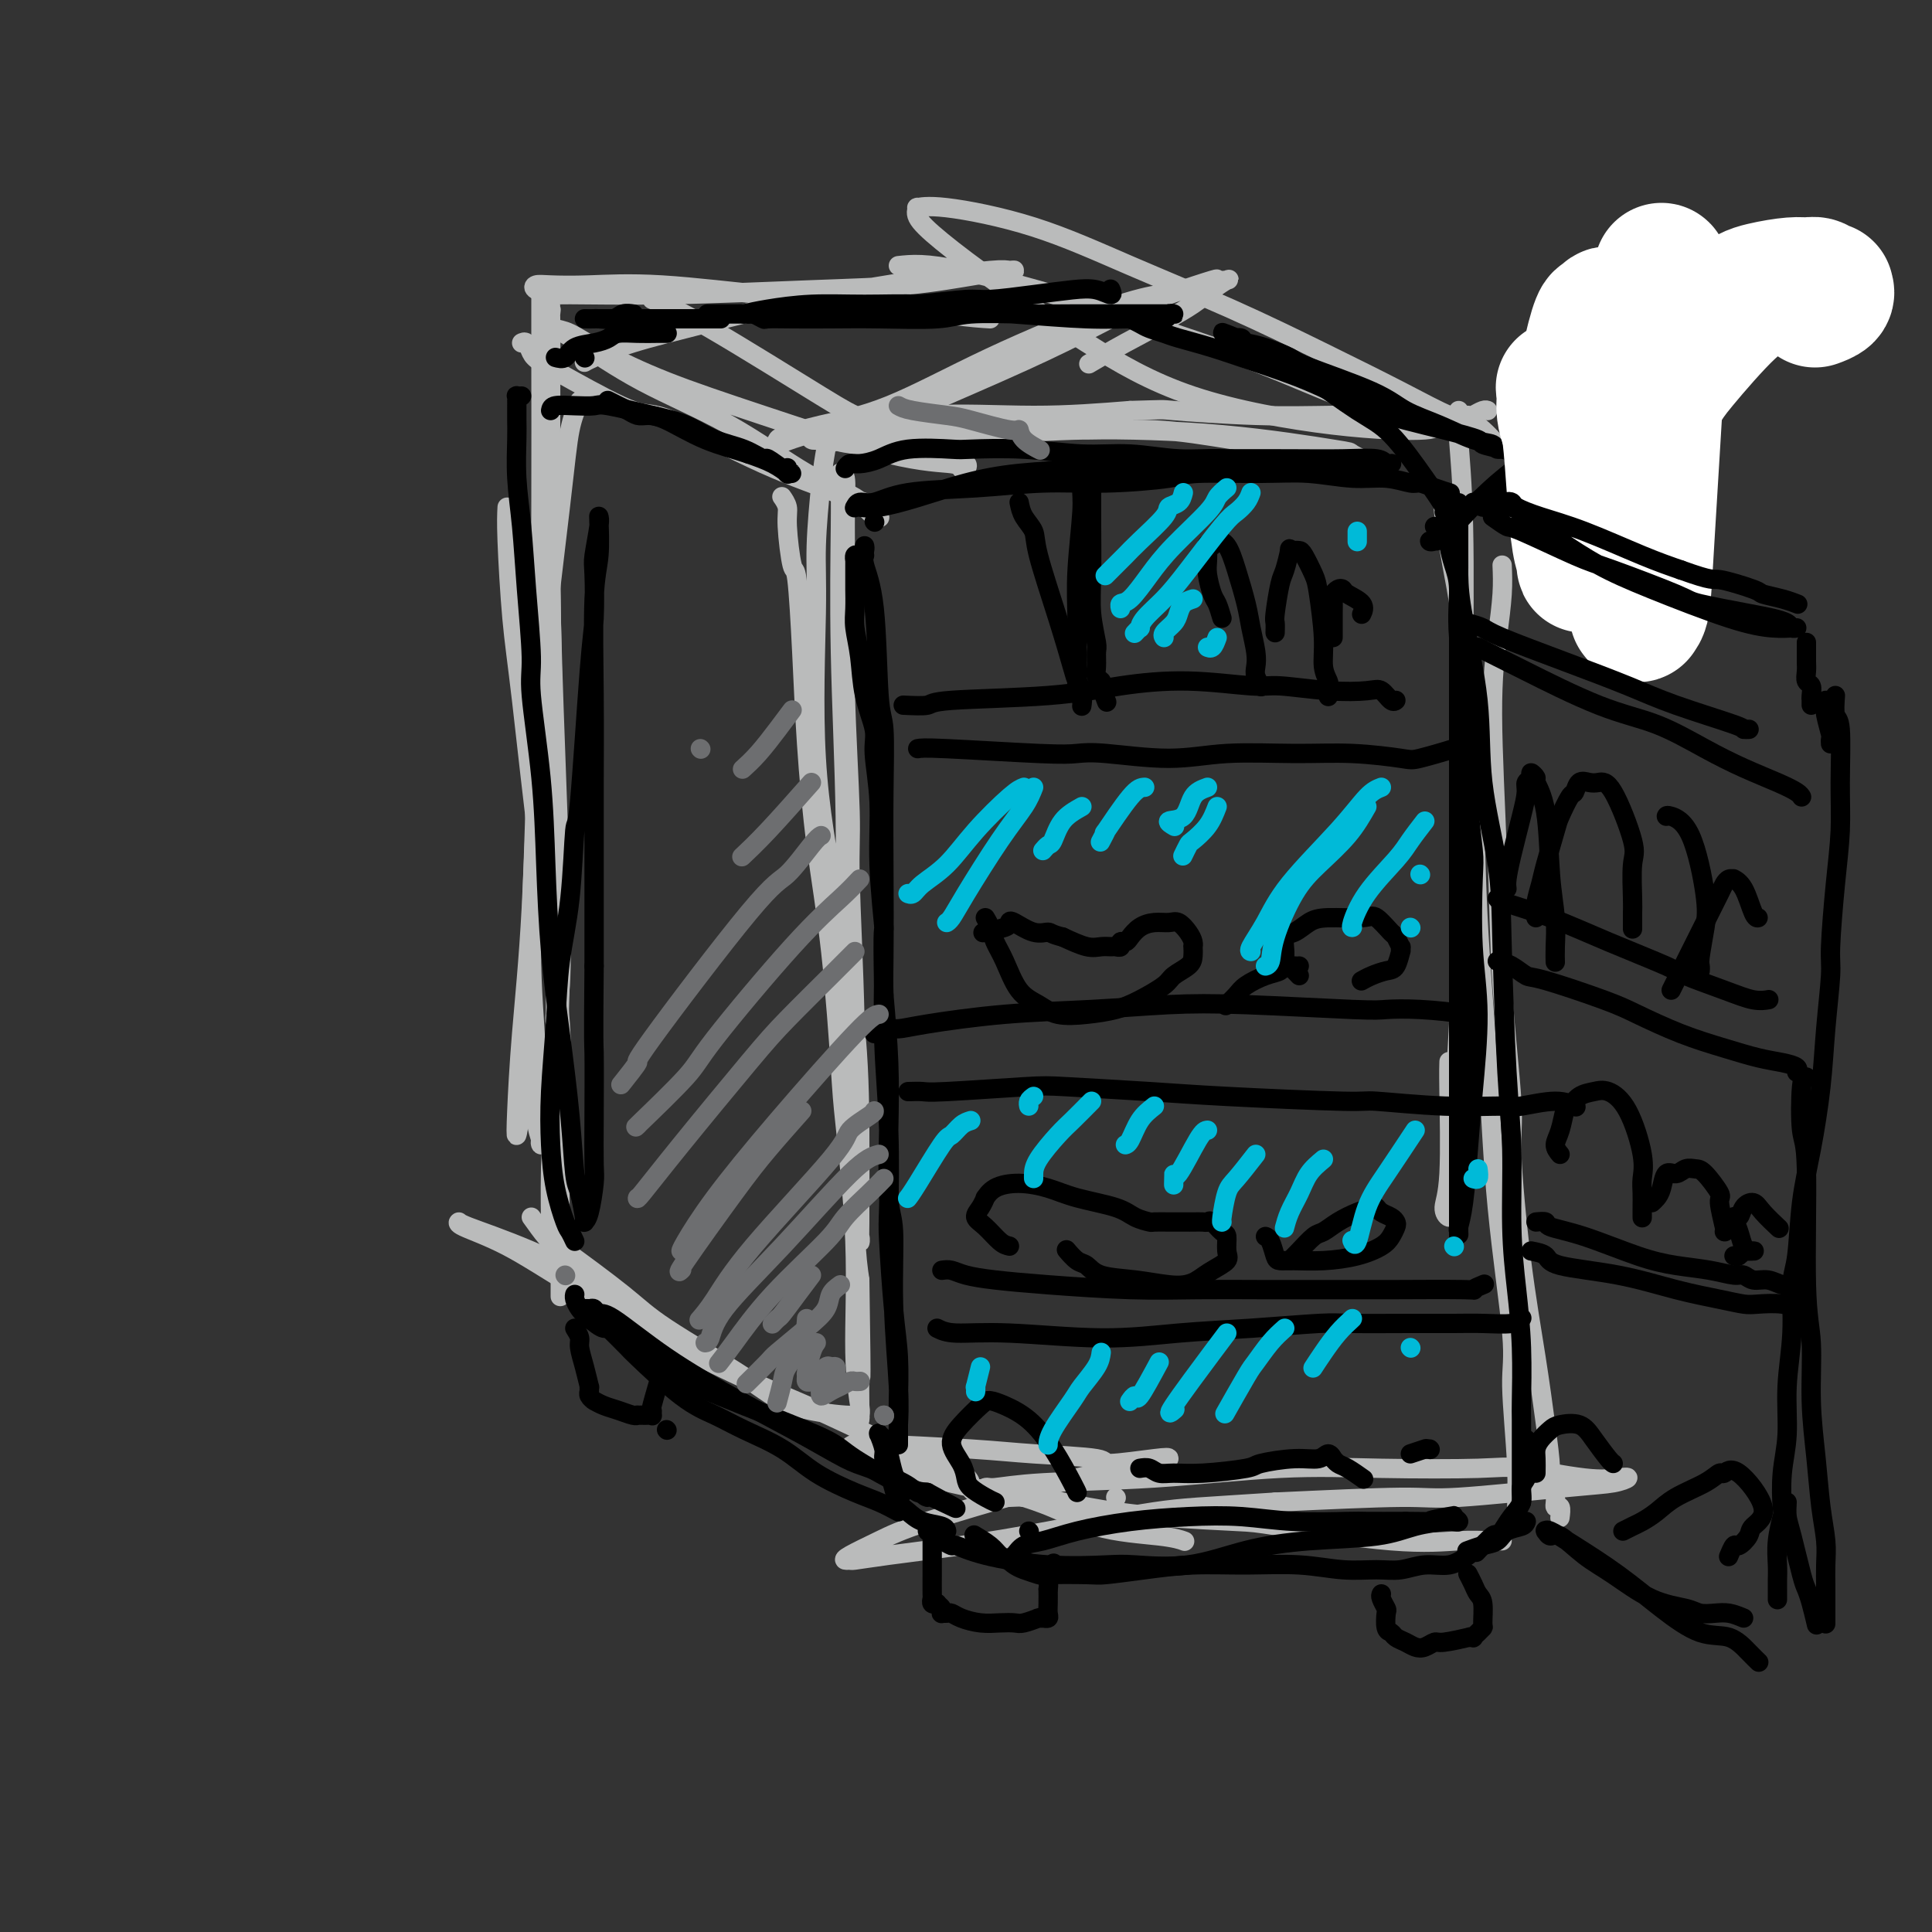 <svg viewBox='0 0 400 400' version='1.1' xmlns='http://www.w3.org/2000/svg' xmlns:xlink='http://www.w3.org/1999/xlink'><rect x="0" y="0" width="400" height="400" fill="#333333" stroke="none"/><g fill='none' stroke='rgb(186,187,187)' stroke-width='4' stroke-linecap='round' stroke-linejoin='round'><path d='M171,93c-0.303,1.718 -0.606,3.436 -1,7c-0.394,3.564 -0.880,8.974 -1,13c-0.120,4.026 0.126,6.670 0,14c-0.126,7.330 -0.622,19.348 0,30c0.622,10.652 2.363,19.940 4,29c1.637,9.060 3.170,17.894 4,26c0.830,8.106 0.955,15.486 1,22c0.045,6.514 0.008,12.163 0,15c-0.008,2.837 0.012,2.862 0,4c-0.012,1.138 -0.055,3.390 0,4c0.055,0.610 0.207,-0.422 0,-1c-0.207,-0.578 -0.772,-0.701 -1,-3c-0.228,-2.299 -0.117,-6.774 0,-14c0.117,-7.226 0.242,-17.203 0,-28c-0.242,-10.797 -0.850,-22.412 -1,-29c-0.150,-6.588 0.157,-8.147 0,-14c-0.157,-5.853 -0.778,-15.999 -1,-25c-0.222,-9.001 -0.045,-16.858 0,-23c0.045,-6.142 -0.040,-10.571 0,-14c0.040,-3.429 0.207,-5.860 0,-7c-0.207,-1.140 -0.789,-0.989 -1,-1c-0.211,-0.011 -0.053,-0.183 0,0c0.053,0.183 -0.001,0.722 0,2c0.001,1.278 0.056,3.294 0,9c-0.056,5.706 -0.222,15.101 0,26c0.222,10.899 0.833,23.302 1,34c0.167,10.698 -0.110,19.692 0,29c0.110,9.308 0.607,18.929 1,29c0.393,10.071 0.684,20.592 1,27c0.316,6.408 0.658,8.704 1,11'/><path d='M178,265c0.463,29.018 0.120,18.564 0,17c-0.120,-1.564 -0.016,5.763 0,9c0.016,3.237 -0.055,2.386 0,2c0.055,-0.386 0.237,-0.306 0,-2c-0.237,-1.694 -0.891,-5.160 -1,-11c-0.109,-5.840 0.329,-14.053 0,-23c-0.329,-8.947 -1.426,-18.628 -2,-24c-0.574,-5.372 -0.626,-6.434 -1,-12c-0.374,-5.566 -1.070,-15.637 -2,-24c-0.930,-8.363 -2.094,-15.018 -3,-22c-0.906,-6.982 -1.553,-14.290 -2,-21c-0.447,-6.710 -0.693,-12.823 -1,-19c-0.307,-6.177 -0.674,-12.419 -1,-15c-0.326,-2.581 -0.609,-1.501 -1,-3c-0.391,-1.499 -0.888,-5.577 -1,-8c-0.112,-2.423 0.162,-3.191 0,-4c-0.162,-0.809 -0.761,-1.660 -1,-2c-0.239,-0.340 -0.120,-0.170 0,0'/><path d='M173,88c1.139,-0.009 2.279,-0.018 3,0c0.721,0.018 1.024,0.063 4,0c2.976,-0.063 8.624,-0.234 16,0c7.376,0.234 16.479,0.873 24,1c7.521,0.127 13.462,-0.260 19,0c5.538,0.260 10.675,1.166 16,2c5.325,0.834 10.837,1.596 14,2c3.163,0.404 3.976,0.450 6,1c2.024,0.550 5.259,1.604 7,2c1.741,0.396 1.989,0.133 2,0c0.011,-0.133 -0.214,-0.137 0,0c0.214,0.137 0.865,0.414 0,0c-0.865,-0.414 -3.248,-1.519 -4,-2c-0.752,-0.481 0.128,-0.337 -4,-1c-4.128,-0.663 -13.264,-2.135 -23,-3c-9.736,-0.865 -20.072,-1.125 -28,-1c-7.928,0.125 -13.446,0.636 -19,1c-5.554,0.364 -11.142,0.582 -16,1c-4.858,0.418 -8.986,1.036 -12,1c-3.014,-0.036 -4.914,-0.728 -6,-1c-1.086,-0.272 -1.357,-0.126 -2,0c-0.643,0.126 -1.658,0.233 -2,0c-0.342,-0.233 -0.012,-0.804 0,-1c0.012,-0.196 -0.295,-0.017 1,0c1.295,0.017 4.193,-0.130 8,-1c3.807,-0.870 8.525,-2.465 15,-3c6.475,-0.535 14.707,-0.010 22,0c7.293,0.010 13.646,-0.495 20,-1'/><path d='M234,85c7.722,-0.215 6.025,-0.254 9,0c2.975,0.254 10.620,0.800 17,1c6.380,0.200 11.496,0.053 16,0c4.504,-0.053 8.396,-0.013 12,0c3.604,0.013 6.920,-0.000 9,0c2.080,0.000 2.925,0.014 4,0c1.075,-0.014 2.379,-0.056 3,0c0.621,0.056 0.558,0.211 1,0c0.442,-0.211 1.388,-0.788 2,-1c0.612,-0.212 0.889,-0.061 1,0c0.111,0.061 0.055,0.030 0,0'/><path d='M302,85c0.030,0.721 0.060,1.443 0,2c-0.060,0.557 -0.212,0.950 0,4c0.212,3.050 0.786,8.759 1,18c0.214,9.241 0.068,22.016 0,32c-0.068,9.984 -0.057,17.179 0,25c0.057,7.821 0.159,16.270 0,24c-0.159,7.730 -0.581,14.742 -1,22c-0.419,7.258 -0.835,14.763 -1,19c-0.165,4.237 -0.079,5.205 0,8c0.079,2.795 0.151,7.416 0,10c-0.151,2.584 -0.524,3.130 -1,3c-0.476,-0.130 -1.056,-0.935 -1,-2c0.056,-1.065 0.747,-2.388 1,-7c0.253,-4.612 0.068,-12.511 0,-17c-0.068,-4.489 -0.019,-5.568 0,-6c0.019,-0.432 0.010,-0.216 0,0'/><path d='M299,102c-0.181,0.990 -0.362,1.981 0,5c0.362,3.019 1.266,8.067 2,12c0.734,3.933 1.297,6.752 2,14c0.703,7.248 1.545,18.924 2,29c0.455,10.076 0.524,18.551 1,28c0.476,9.449 1.361,19.871 2,30c0.639,10.129 1.033,19.964 2,30c0.967,10.036 2.509,20.273 3,26c0.491,5.727 -0.068,6.945 0,11c0.068,4.055 0.764,10.947 1,16c0.236,5.053 0.011,8.268 0,10c-0.011,1.732 0.193,1.980 0,2c-0.193,0.020 -0.783,-0.187 -1,0c-0.217,0.187 -0.062,0.768 0,1c0.062,0.232 0.031,0.116 0,0'/><path d='M311,117c0.076,1.812 0.151,3.624 0,6c-0.151,2.376 -0.530,5.315 -1,9c-0.470,3.685 -1.031,8.117 -1,16c0.031,7.883 0.654,19.218 1,29c0.346,9.782 0.414,18.011 1,27c0.586,8.989 1.691,18.740 2,24c0.309,5.260 -0.176,6.031 0,11c0.176,4.969 1.013,14.136 2,22c0.987,7.864 2.125,14.424 3,20c0.875,5.576 1.487,10.168 2,14c0.513,3.832 0.926,6.906 1,9c0.074,2.094 -0.190,3.210 0,4c0.190,0.790 0.836,1.256 1,2c0.164,0.744 -0.152,1.766 0,2c0.152,0.234 0.772,-0.322 1,0c0.228,0.322 0.065,1.520 0,2c-0.065,0.480 -0.033,0.240 0,0'/><path d='M311,319c-0.838,0.023 -1.677,0.045 -3,0c-1.323,-0.045 -3.131,-0.158 -6,0c-2.869,0.158 -6.801,0.587 -14,0c-7.199,-0.587 -17.666,-2.189 -23,-3c-5.334,-0.811 -5.536,-0.829 -9,-1c-3.464,-0.171 -10.192,-0.495 -16,-1c-5.808,-0.505 -10.697,-1.192 -15,-2c-4.303,-0.808 -8.022,-1.737 -11,-2c-2.978,-0.263 -5.216,0.141 -7,0c-1.784,-0.141 -3.113,-0.826 -4,-1c-0.887,-0.174 -1.333,0.162 -1,0c0.333,-0.162 1.445,-0.821 2,-1c0.555,-0.179 0.555,0.124 2,0c1.445,-0.124 4.336,-0.674 10,-1c5.664,-0.326 14.099,-0.429 23,-1c8.901,-0.571 18.266,-1.610 26,-2c7.734,-0.390 13.836,-0.133 21,0c7.164,0.133 15.389,0.140 20,0c4.611,-0.140 5.607,-0.426 9,0c3.393,0.426 9.183,1.566 13,2c3.817,0.434 5.662,0.163 7,0c1.338,-0.163 2.170,-0.216 2,0c-0.170,0.216 -1.341,0.702 -3,1c-1.659,0.298 -3.805,0.410 -10,1c-6.195,0.590 -16.437,1.659 -22,2c-5.563,0.341 -6.447,-0.045 -12,0c-5.553,0.045 -15.777,0.523 -26,1'/><path d='M264,311c-15.546,1.025 -18.912,1.087 -25,2c-6.088,0.913 -14.898,2.675 -22,4c-7.102,1.325 -12.495,2.212 -18,3c-5.505,0.788 -11.122,1.478 -15,2c-3.878,0.522 -6.017,0.877 -7,1c-0.983,0.123 -0.812,0.013 -1,0c-0.188,-0.013 -0.737,0.071 -1,0c-0.263,-0.071 -0.239,-0.298 1,-1c1.239,-0.702 3.693,-1.881 6,-3c2.307,-1.119 4.465,-2.180 10,-4c5.535,-1.820 14.446,-4.401 20,-6c5.554,-1.599 7.750,-2.217 11,-3c3.250,-0.783 7.555,-1.730 10,-2c2.445,-0.270 3.031,0.137 4,0c0.969,-0.137 2.321,-0.817 3,-1c0.679,-0.183 0.687,0.130 1,0c0.313,-0.130 0.933,-0.703 1,-1c0.067,-0.297 -0.418,-0.317 -3,0c-2.582,0.317 -7.263,0.971 -9,1c-1.737,0.029 -0.532,-0.566 -3,-1c-2.468,-0.434 -8.608,-0.705 -13,-1c-4.392,-0.295 -7.034,-0.612 -13,-1c-5.966,-0.388 -15.256,-0.848 -19,-1c-3.744,-0.152 -1.944,0.002 -2,0c-0.056,-0.002 -1.969,-0.161 -3,0c-1.031,0.161 -1.182,0.644 -1,1c0.182,0.356 0.695,0.587 1,1c0.305,0.413 0.401,1.008 1,1c0.599,-0.008 1.700,-0.617 4,0c2.300,0.617 5.800,2.462 11,4c5.200,1.538 12.100,2.769 19,4'/><path d='M212,310c7.949,2.491 10.821,4.719 15,6c4.179,1.281 9.663,1.614 13,2c3.337,0.386 4.525,0.825 5,1c0.475,0.175 0.238,0.088 0,0'/><path d='M231,310c0.000,0.000 0.100,0.100 0.1,0.1'/><path d='M171,92c2.327,-0.757 4.654,-1.513 6,-2c1.346,-0.487 1.712,-0.704 7,-3c5.288,-2.296 15.498,-6.672 23,-10c7.502,-3.328 12.297,-5.610 17,-8c4.703,-2.390 9.315,-4.890 12,-6c2.685,-1.110 3.444,-0.830 4,-1c0.556,-0.170 0.911,-0.791 1,-1c0.089,-0.209 -0.087,-0.005 0,0c0.087,0.005 0.437,-0.189 -1,0c-1.437,0.189 -4.661,0.761 -11,3c-6.339,2.239 -15.793,6.143 -24,10c-8.207,3.857 -15.168,7.665 -21,10c-5.832,2.335 -10.536,3.196 -14,4c-3.464,0.804 -5.688,1.550 -7,2c-1.312,0.450 -1.711,0.605 -2,1c-0.289,0.395 -0.466,1.030 0,1c0.466,-0.030 1.575,-0.724 6,-2c4.425,-1.276 12.164,-3.134 20,-6c7.836,-2.866 15.768,-6.740 23,-10c7.232,-3.260 13.763,-5.907 19,-8c5.237,-2.093 9.181,-3.634 13,-5c3.819,-1.366 7.512,-2.557 9,-3c1.488,-0.443 0.769,-0.138 1,0c0.231,0.138 1.410,0.109 2,0c0.590,-0.109 0.591,-0.297 0,0c-0.591,0.297 -1.775,1.080 -3,2c-1.225,0.920 -2.493,1.977 -4,3c-1.507,1.023 -3.254,2.011 -5,3'/><path d='M242,66c-3.470,2.128 -6.147,3.447 -9,5c-2.853,1.553 -5.884,3.341 -7,4c-1.116,0.659 -0.319,0.188 0,0c0.319,-0.188 0.159,-0.094 0,0'/><path d='M186,55c2.764,-0.298 5.528,-0.596 13,1c7.472,1.596 19.653,5.086 26,7c6.347,1.914 6.859,2.253 12,4c5.141,1.747 14.911,4.903 23,8c8.089,3.097 14.498,6.135 20,8c5.502,1.865 10.096,2.556 13,3c2.904,0.444 4.118,0.641 5,1c0.882,0.359 1.432,0.881 1,1c-0.432,0.119 -1.845,-0.164 -2,0c-0.155,0.164 0.950,0.774 -2,1c-2.950,0.226 -9.954,0.067 -19,-1c-9.046,-1.067 -20.134,-3.041 -29,-6c-8.866,-2.959 -15.510,-6.902 -22,-11c-6.490,-4.098 -12.827,-8.351 -18,-12c-5.173,-3.649 -9.181,-6.693 -12,-9c-2.819,-2.307 -4.448,-3.877 -5,-5c-0.552,-1.123 -0.028,-1.798 0,-2c0.028,-0.202 -0.441,0.070 0,0c0.441,-0.070 1.793,-0.483 6,0c4.207,0.483 11.268,1.860 18,4c6.732,2.140 13.133,5.043 20,8c6.867,2.957 14.199,5.968 21,9c6.801,3.032 13.071,6.086 19,9c5.929,2.914 11.515,5.688 16,8c4.485,2.312 7.867,4.160 10,5c2.133,0.840 3.016,0.670 4,1c0.984,0.330 2.068,1.161 3,2c0.932,0.839 1.713,1.688 2,2c0.287,0.312 0.082,0.089 0,0c-0.082,-0.089 -0.041,-0.045 0,0'/><path d='M135,62c2.636,1.050 5.272,2.099 12,6c6.728,3.901 17.547,10.652 23,14c5.453,3.348 5.539,3.293 9,5c3.461,1.707 10.297,5.176 14,7c3.703,1.824 4.274,2.002 5,2c0.726,-0.002 1.607,-0.184 2,0c0.393,0.184 0.299,0.732 0,1c-0.299,0.268 -0.801,0.254 -1,0c-0.199,-0.254 -0.095,-0.748 -2,-1c-1.905,-0.252 -5.819,-0.260 -13,-2c-7.181,-1.740 -17.629,-5.211 -26,-8c-8.371,-2.789 -14.664,-4.895 -20,-7c-5.336,-2.105 -9.716,-4.208 -13,-6c-3.284,-1.792 -5.473,-3.274 -7,-4c-1.527,-0.726 -2.393,-0.697 -3,-1c-0.607,-0.303 -0.957,-0.939 -1,-1c-0.043,-0.061 0.220,0.455 1,1c0.780,0.545 2.075,1.121 5,3c2.925,1.879 7.479,5.060 13,8c5.521,2.940 12.009,5.639 18,9c5.991,3.361 11.486,7.385 16,10c4.514,2.615 8.049,3.820 10,5c1.951,1.180 2.318,2.336 3,3c0.682,0.664 1.678,0.838 2,1c0.322,0.162 -0.029,0.313 0,0c0.029,-0.313 0.437,-1.089 -1,-2c-1.437,-0.911 -4.718,-1.955 -8,-3'/><path d='M173,102c-3.413,-1.442 -8.444,-3.048 -15,-6c-6.556,-2.952 -14.635,-7.252 -19,-9c-4.365,-1.748 -5.015,-0.945 -8,-2c-2.985,-1.055 -8.306,-3.967 -12,-6c-3.694,-2.033 -5.760,-3.186 -7,-4c-1.240,-0.814 -1.652,-1.290 -2,-2c-0.348,-0.710 -0.632,-1.653 -1,-2c-0.368,-0.347 -0.819,-0.099 -1,0c-0.181,0.099 -0.090,0.050 0,0'/><path d='M205,66c-1.761,-0.097 -3.521,-0.194 -10,-1c-6.479,-0.806 -17.675,-2.321 -24,-3c-6.325,-0.679 -7.778,-0.522 -13,-1c-5.222,-0.478 -14.211,-1.589 -21,-2c-6.789,-0.411 -11.377,-0.120 -15,0c-3.623,0.120 -6.280,0.070 -8,0c-1.720,-0.070 -2.501,-0.162 -3,0c-0.499,0.162 -0.715,0.576 0,1c0.715,0.424 2.362,0.858 3,1c0.638,0.142 0.269,-0.007 4,0c3.731,0.007 11.564,0.170 21,0c9.436,-0.170 20.477,-0.673 29,-1c8.523,-0.327 14.530,-0.480 20,-1c5.470,-0.520 10.403,-1.409 14,-2c3.597,-0.591 5.858,-0.886 7,-1c1.142,-0.114 1.166,-0.048 1,0c-0.166,0.048 -0.523,0.077 -1,0c-0.477,-0.077 -1.076,-0.261 -4,0c-2.924,0.261 -8.173,0.966 -15,2c-6.827,1.034 -15.230,2.396 -23,4c-7.770,1.604 -14.905,3.449 -21,5c-6.095,1.551 -11.149,2.807 -15,4c-3.851,1.193 -6.498,2.321 -8,3c-1.502,0.679 -1.858,0.908 -2,1c-0.142,0.092 -0.071,0.046 0,0'/><path d='M112,60c-0.000,0.722 -0.001,1.443 0,3c0.001,1.557 0.003,3.948 0,5c-0.003,1.052 -0.011,0.765 0,7c0.011,6.235 0.042,18.991 0,30c-0.042,11.009 -0.155,20.272 0,28c0.155,7.728 0.578,13.920 1,19c0.422,5.080 0.841,9.046 1,12c0.159,2.954 0.057,4.895 0,5c-0.057,0.105 -0.069,-1.625 0,-2c0.069,-0.375 0.218,0.606 0,-4c-0.218,-4.606 -0.805,-14.799 -1,-26c-0.195,-11.201 0.000,-23.408 0,-34c-0.000,-10.592 -0.196,-19.567 0,-26c0.196,-6.433 0.784,-10.322 1,-12c0.216,-1.678 0.061,-1.144 0,-1c-0.061,0.144 -0.027,-0.103 0,3c0.027,3.103 0.047,9.555 0,19c-0.047,9.445 -0.160,21.884 0,34c0.160,12.116 0.593,23.909 1,35c0.407,11.091 0.789,21.481 1,30c0.211,8.519 0.253,15.168 0,19c-0.253,3.832 -0.800,4.848 -1,6c-0.200,1.152 -0.054,2.438 0,0c0.054,-2.438 0.014,-8.602 0,-16c-0.014,-7.398 -0.004,-16.030 0,-20c0.004,-3.970 0.001,-3.277 0,-3c-0.001,0.277 -0.001,0.139 0,0'/><path d='M120,83c-0.733,1.674 -1.466,3.348 -2,6c-0.534,2.652 -0.868,6.281 -2,16c-1.132,9.719 -3.063,25.529 -4,34c-0.937,8.471 -0.879,9.602 -1,17c-0.121,7.398 -0.422,21.063 -1,32c-0.578,10.937 -1.433,19.147 -2,26c-0.567,6.853 -0.845,12.350 -1,16c-0.155,3.650 -0.186,5.453 0,5c0.186,-0.453 0.588,-3.160 1,-6c0.412,-2.840 0.832,-5.811 1,-7c0.168,-1.189 0.084,-0.594 0,0'/><path d='M115,111c-0.478,1.269 -0.956,2.538 -1,3c-0.044,0.462 0.346,0.116 0,7c-0.346,6.884 -1.428,20.998 -2,29c-0.572,8.002 -0.633,9.891 -1,17c-0.367,7.109 -1.040,19.436 -1,29c0.040,9.564 0.794,16.364 1,22c0.206,5.636 -0.137,10.109 0,13c0.137,2.891 0.755,4.200 1,5c0.245,0.800 0.117,1.091 0,1c-0.117,-0.091 -0.224,-0.563 0,-1c0.224,-0.437 0.778,-0.839 1,-1c0.222,-0.161 0.111,-0.080 0,0'/><path d='M105,105c-0.076,1.445 -0.153,2.890 0,7c0.153,4.110 0.535,10.886 1,16c0.465,5.114 1.014,8.567 2,17c0.986,8.433 2.408,21.847 4,34c1.592,12.153 3.355,23.047 4,33c0.645,9.953 0.173,18.965 0,26c-0.173,7.035 -0.046,12.092 0,16c0.046,3.908 0.012,6.668 0,9c-0.012,2.332 -0.004,4.238 0,5c0.004,0.762 0.002,0.381 0,0'/><path d='M114,66c-0.006,1.811 -0.011,3.623 0,4c0.011,0.377 0.039,-0.679 0,7c-0.039,7.679 -0.144,24.095 0,40c0.144,15.905 0.536,31.301 1,45c0.464,13.699 0.999,25.701 1,36c0.001,10.299 -0.532,18.897 -1,26c-0.468,7.103 -0.872,12.713 -1,18c-0.128,5.287 0.018,10.251 0,13c-0.018,2.749 -0.201,3.283 0,4c0.201,0.717 0.786,1.618 1,2c0.214,0.382 0.057,0.246 0,0c-0.057,-0.246 -0.015,-0.602 0,-1c0.015,-0.398 0.004,-0.838 0,-1c-0.004,-0.162 -0.001,-0.046 0,0c0.001,0.046 0.001,0.023 0,0'/><path d='M110,252c1.137,1.586 2.273,3.171 3,4c0.727,0.829 1.044,0.900 4,3c2.956,2.100 8.550,6.227 12,9c3.450,2.773 4.756,4.192 9,7c4.244,2.808 11.424,7.005 16,10c4.576,2.995 6.546,4.789 10,6c3.454,1.211 8.390,1.837 11,2c2.610,0.163 2.893,-0.139 3,0c0.107,0.139 0.038,0.719 0,1c-0.038,0.281 -0.045,0.262 -1,0c-0.955,-0.262 -2.859,-0.769 -4,-1c-1.141,-0.231 -1.518,-0.188 -6,-2c-4.482,-1.812 -13.067,-5.481 -22,-10c-8.933,-4.519 -18.213,-9.890 -25,-14c-6.787,-4.110 -11.081,-6.960 -15,-9c-3.919,-2.040 -7.464,-3.270 -9,-4c-1.536,-0.730 -1.064,-0.960 -1,-1c0.064,-0.040 -0.280,0.111 2,1c2.280,0.889 7.184,2.518 13,5c5.816,2.482 12.545,5.818 19,10c6.455,4.182 12.637,9.210 19,13c6.363,3.790 12.905,6.343 19,9c6.095,2.657 11.741,5.420 15,7c3.259,1.580 4.131,1.978 7,3c2.869,1.022 7.736,2.669 10,4c2.264,1.331 1.927,2.346 2,3c0.073,0.654 0.558,0.945 1,1c0.442,0.055 0.841,-0.127 1,0c0.159,0.127 0.080,0.564 0,1'/><path d='M203,310c0.667,0.833 0.333,0.417 0,0'/></g>
<g fill='none' stroke='rgb(0,0,0)' stroke-width='4' stroke-linecap='round' stroke-linejoin='round'><path d='M179,113c0.055,0.219 0.109,0.438 0,1c-0.109,0.562 -0.383,1.465 0,3c0.383,1.535 1.423,3.700 2,9c0.577,5.300 0.691,13.735 1,18c0.309,4.265 0.814,4.358 1,7c0.186,2.642 0.054,7.831 0,13c-0.054,5.169 -0.028,10.316 0,16c0.028,5.684 0.059,11.904 0,18c-0.059,6.096 -0.209,12.067 0,18c0.209,5.933 0.778,11.829 1,18c0.222,6.171 0.098,12.618 0,16c-0.098,3.382 -0.170,3.699 0,7c0.170,3.301 0.581,9.585 1,14c0.419,4.415 0.844,6.962 1,10c0.156,3.038 0.042,6.566 0,9c-0.042,2.434 -0.011,3.774 0,5c0.011,1.226 0.003,2.340 0,3c-0.003,0.660 -0.001,0.867 0,1c0.001,0.133 0.001,0.191 0,0c-0.001,-0.191 -0.004,-0.629 0,-1c0.004,-0.371 0.016,-0.673 0,-1c-0.016,-0.327 -0.061,-0.680 0,-2c0.061,-1.320 0.226,-3.607 0,-8c-0.226,-4.393 -0.844,-10.892 -1,-17c-0.156,-6.108 0.152,-11.824 0,-15c-0.152,-3.176 -0.762,-3.810 -1,-7c-0.238,-3.190 -0.102,-8.936 0,-14c0.102,-5.064 0.172,-9.447 0,-14c-0.172,-4.553 -0.586,-9.277 -1,-14'/><path d='M183,206c-0.398,-16.786 0.105,-12.753 0,-14c-0.105,-1.247 -0.820,-7.776 -1,-13c-0.180,-5.224 0.173,-9.144 0,-13c-0.173,-3.856 -0.873,-7.648 -1,-10c-0.127,-2.352 0.320,-3.265 0,-5c-0.320,-1.735 -1.406,-4.293 -2,-7c-0.594,-2.707 -0.695,-5.565 -1,-8c-0.305,-2.435 -0.814,-4.448 -1,-6c-0.186,-1.552 -0.050,-2.644 0,-4c0.050,-1.356 0.014,-2.975 0,-4c-0.014,-1.025 -0.004,-1.455 0,-2c0.004,-0.545 0.004,-1.204 0,-2c-0.004,-0.796 -0.011,-1.730 0,-2c0.011,-0.270 0.042,0.124 0,0c-0.042,-0.124 -0.156,-0.765 0,-1c0.156,-0.235 0.580,-0.063 1,0c0.420,0.063 0.834,0.018 1,0c0.166,-0.018 0.083,-0.009 0,0'/><path d='M181,108c0.000,0.000 0.100,0.100 0.1,0.1'/><path d='M175,97c0.287,-0.437 0.575,-0.874 1,-1c0.425,-0.126 0.989,0.057 2,0c1.011,-0.057 2.470,-0.356 4,-1c1.530,-0.644 3.129,-1.633 6,-2c2.871,-0.367 7.012,-0.114 9,0c1.988,0.114 1.824,0.087 4,0c2.176,-0.087 6.694,-0.235 11,0c4.306,0.235 8.401,0.851 12,1c3.599,0.149 6.701,-0.170 10,0c3.299,0.170 6.796,0.830 10,1c3.204,0.170 6.114,-0.151 9,0c2.886,0.151 5.749,0.772 9,1c3.251,0.228 6.892,0.061 9,0c2.108,-0.061 2.684,-0.016 4,0c1.316,0.016 3.373,0.004 5,0c1.627,-0.004 2.825,-0.000 4,0c1.175,0.000 2.326,-0.004 3,0c0.674,0.004 0.870,0.015 1,0c0.130,-0.015 0.194,-0.057 0,0c-0.194,0.057 -0.646,0.211 -1,0c-0.354,-0.211 -0.610,-0.789 -2,-1c-1.390,-0.211 -3.913,-0.057 -7,0c-3.087,0.057 -6.739,0.016 -11,0c-4.261,-0.016 -9.130,-0.008 -14,0'/><path d='M253,95c-7.305,0.085 -8.568,0.798 -12,1c-3.432,0.202 -9.034,-0.108 -12,0c-2.966,0.108 -3.297,0.635 -6,1c-2.703,0.365 -7.778,0.567 -12,1c-4.222,0.433 -7.590,1.096 -11,2c-3.410,0.904 -6.862,2.047 -10,3c-3.138,0.953 -5.963,1.715 -8,2c-2.037,0.285 -3.285,0.092 -4,0c-0.715,-0.092 -0.898,-0.084 -1,0c-0.102,0.084 -0.123,0.244 0,0c0.123,-0.244 0.390,-0.892 1,-1c0.610,-0.108 1.562,0.326 3,0c1.438,-0.326 3.362,-1.411 7,-2c3.638,-0.589 8.989,-0.684 14,-1c5.011,-0.316 9.681,-0.855 14,-1c4.319,-0.145 8.286,0.104 13,0c4.714,-0.104 10.173,-0.560 13,-1c2.827,-0.440 3.020,-0.865 6,-1c2.980,-0.135 8.745,0.020 13,0c4.255,-0.020 6.998,-0.216 10,0c3.002,0.216 6.263,0.845 9,1c2.737,0.155 4.951,-0.165 7,0c2.049,0.165 3.932,0.815 5,1c1.068,0.185 1.319,-0.094 2,0c0.681,0.094 1.791,0.561 3,1c1.209,0.439 2.518,0.849 3,1c0.482,0.151 0.138,0.043 0,0c-0.138,-0.043 -0.069,-0.022 0,0'/><path d='M298,103c0.000,0.000 0.100,0.100 0.1,0.1'/><path d='M300,111c-0.079,0.491 -0.157,0.983 0,2c0.157,1.017 0.550,2.561 1,4c0.450,1.439 0.957,2.774 1,5c0.043,2.226 -0.377,5.341 0,10c0.377,4.659 1.551,10.860 2,15c0.449,4.140 0.172,6.220 0,9c-0.172,2.780 -0.238,6.261 0,10c0.238,3.739 0.779,7.735 1,10c0.221,2.265 0.123,2.799 0,6c-0.123,3.201 -0.270,9.069 0,14c0.270,4.931 0.958,8.926 1,14c0.042,5.074 -0.563,11.229 -1,16c-0.437,4.771 -0.705,8.159 -1,12c-0.295,3.841 -0.615,8.136 -1,11c-0.385,2.864 -0.835,4.297 -1,5c-0.165,0.703 -0.044,0.675 0,1c0.044,0.325 0.012,1.002 0,1c-0.012,-0.002 -0.003,-0.685 0,-1c0.003,-0.315 0.001,-0.262 0,-3c-0.001,-2.738 -0.000,-8.265 0,-15c0.000,-6.735 0.000,-14.676 0,-23c-0.000,-8.324 -0.000,-17.031 0,-22c0.000,-4.969 0.000,-6.201 0,-11c-0.000,-4.799 -0.000,-13.166 0,-20c0.000,-6.834 0.000,-12.135 0,-17c-0.000,-4.865 -0.000,-9.294 0,-13c0.000,-3.706 0.000,-6.690 0,-9c-0.000,-2.310 -0.000,-3.946 0,-5c0.000,-1.054 0.000,-1.527 0,-2'/><path d='M302,115c-0.001,-21.462 -0.003,-5.616 0,0c0.003,5.616 0.012,1.004 0,0c-0.012,-1.004 -0.045,1.601 0,4c0.045,2.399 0.169,4.592 1,9c0.831,4.408 2.369,11.031 3,17c0.631,5.969 0.355,11.284 1,17c0.645,5.716 2.211,11.833 3,17c0.789,5.167 0.803,9.385 1,17c0.197,7.615 0.578,18.628 1,26c0.422,7.372 0.883,11.103 1,16c0.117,4.897 -0.112,10.959 0,16c0.112,5.041 0.566,9.062 1,13c0.434,3.938 0.848,7.792 1,12c0.152,4.208 0.041,8.770 0,11c-0.041,2.230 -0.011,2.127 0,4c0.011,1.873 0.003,5.721 0,8c-0.003,2.279 -0.001,2.989 0,4c0.001,1.011 0.000,2.323 0,3c-0.000,0.677 -0.000,0.717 0,1c0.000,0.283 0.000,0.808 0,1c-0.000,0.192 -0.000,0.052 0,0c0.000,-0.052 0.000,-0.015 0,0c-0.000,0.015 -0.000,0.007 0,0'/><path d='M316,298c-0.002,0.666 -0.005,1.332 0,2c0.005,0.668 0.017,1.337 0,2c-0.017,0.663 -0.063,1.321 0,2c0.063,0.679 0.235,1.379 0,2c-0.235,0.621 -0.875,1.162 -1,2c-0.125,0.838 0.267,1.973 0,3c-0.267,1.027 -1.193,1.947 -2,3c-0.807,1.053 -1.495,2.241 -2,3c-0.505,0.759 -0.826,1.090 -1,1c-0.174,-0.090 -0.201,-0.601 -1,0c-0.799,0.601 -2.371,2.315 -3,3c-0.629,0.685 -0.314,0.343 0,0'/><path d='M316,315c-0.126,0.364 -0.251,0.728 -1,1c-0.749,0.272 -2.121,0.451 -3,1c-0.879,0.549 -1.267,1.467 -2,2c-0.733,0.533 -1.813,0.682 -3,1c-1.187,0.318 -2.482,0.805 -3,1c-0.518,0.195 -0.259,0.097 0,0'/><path d='M304,322c-1.247,0.876 -2.494,1.752 -4,2c-1.506,0.248 -3.273,-0.134 -5,0c-1.727,0.134 -3.416,0.782 -5,1c-1.584,0.218 -3.063,0.005 -5,0c-1.937,-0.005 -4.331,0.198 -7,0c-2.669,-0.198 -5.611,-0.795 -9,-1c-3.389,-0.205 -7.223,-0.016 -11,0c-3.777,0.016 -7.496,-0.139 -11,0c-3.504,0.139 -6.793,0.574 -10,1c-3.207,0.426 -6.333,0.843 -8,1c-1.667,0.157 -1.875,0.053 -4,0c-2.125,-0.053 -6.167,-0.056 -8,0c-1.833,0.056 -1.455,0.171 -2,0c-0.545,-0.171 -2.012,-0.627 -3,-1c-0.988,-0.373 -1.498,-0.662 -2,-1c-0.502,-0.338 -0.996,-0.723 -1,-1c-0.004,-0.277 0.482,-0.445 1,-1c0.518,-0.555 1.068,-1.497 2,-2c0.932,-0.503 2.247,-0.567 4,-1c1.753,-0.433 3.943,-1.237 7,-2c3.057,-0.763 6.980,-1.487 11,-2c4.020,-0.513 8.136,-0.817 12,-1c3.864,-0.183 7.475,-0.245 11,0c3.525,0.245 6.966,0.798 11,1c4.034,0.202 8.663,0.054 11,0c2.337,-0.054 2.382,-0.016 4,0c1.618,0.016 4.809,0.008 8,0'/><path d='M291,315c9.719,0.056 5.515,0.197 5,0c-0.515,-0.197 2.658,-0.733 4,-1c1.342,-0.267 0.854,-0.266 1,0c0.146,0.266 0.928,0.796 1,1c0.072,0.204 -0.565,0.082 -1,0c-0.435,-0.082 -0.667,-0.122 -2,0c-1.333,0.122 -3.768,0.408 -6,1c-2.232,0.592 -4.260,1.489 -8,2c-3.740,0.511 -9.190,0.634 -14,1c-4.810,0.366 -8.979,0.975 -13,2c-4.021,1.025 -7.894,2.465 -12,3c-4.106,0.535 -8.446,0.164 -11,0c-2.554,-0.164 -3.324,-0.120 -6,0c-2.676,0.120 -7.260,0.315 -12,0c-4.740,-0.315 -9.637,-1.141 -13,-2c-3.363,-0.859 -5.192,-1.749 -6,-2c-0.808,-0.251 -0.593,0.139 -1,0c-0.407,-0.139 -1.434,-0.807 -2,-1c-0.566,-0.193 -0.670,0.088 -1,0c-0.330,-0.088 -0.887,-0.545 -1,-1c-0.113,-0.455 0.218,-0.906 0,-1c-0.218,-0.094 -0.986,0.171 -1,0c-0.014,-0.171 0.727,-0.777 1,-1c0.273,-0.223 0.078,-0.064 0,0c-0.078,0.064 -0.039,0.032 0,0'/><path d='M187,309c-0.334,-0.718 -0.668,-1.436 -1,-2c-0.332,-0.564 -0.663,-0.974 -1,-2c-0.337,-1.026 -0.679,-2.667 -1,-4c-0.321,-1.333 -0.622,-2.356 -1,-3c-0.378,-0.644 -0.834,-0.907 -1,-1c-0.166,-0.093 -0.040,-0.015 0,0c0.040,0.015 -0.004,-0.033 0,0c0.004,0.033 0.057,0.147 0,0c-0.057,-0.147 -0.222,-0.556 0,0c0.222,0.556 0.832,2.078 1,3c0.168,0.922 -0.107,1.244 0,2c0.107,0.756 0.597,1.947 1,3c0.403,1.053 0.721,1.970 1,3c0.279,1.030 0.520,2.175 1,3c0.480,0.825 1.201,1.332 2,2c0.799,0.668 1.678,1.499 3,2c1.322,0.501 3.087,0.673 4,1c0.913,0.327 0.975,0.808 1,1c0.025,0.192 0.012,0.096 0,0'/><path d='M213,317c0.000,0.000 0.100,0.100 0.1,0.1'/><path d='M214,324c-1.092,-0.441 -2.185,-0.882 -3,-1c-0.815,-0.118 -1.354,0.087 -2,0c-0.646,-0.087 -1.400,-0.467 -2,-1c-0.600,-0.533 -1.046,-1.221 -2,-2c-0.954,-0.779 -2.415,-1.651 -3,-2c-0.585,-0.349 -0.292,-0.174 0,0'/><path d='M186,313c-1.325,-0.707 -2.650,-1.414 -4,-2c-1.350,-0.586 -2.726,-1.052 -5,-2c-2.274,-0.948 -5.446,-2.377 -8,-4c-2.554,-1.623 -4.489,-3.441 -7,-5c-2.511,-1.559 -5.598,-2.859 -8,-4c-2.402,-1.141 -4.120,-2.122 -6,-3c-1.880,-0.878 -3.922,-1.653 -7,-4c-3.078,-2.347 -7.191,-6.265 -9,-8c-1.809,-1.735 -1.312,-1.288 -2,-2c-0.688,-0.712 -2.560,-2.583 -4,-4c-1.440,-1.417 -2.450,-2.381 -3,-3c-0.550,-0.619 -0.642,-0.894 -1,-1c-0.358,-0.106 -0.982,-0.045 -1,0c-0.018,0.045 0.571,0.073 1,0c0.429,-0.073 0.699,-0.248 1,0c0.301,0.248 0.632,0.918 1,1c0.368,0.082 0.773,-0.423 3,1c2.227,1.423 6.276,4.775 11,8c4.724,3.225 10.123,6.324 15,9c4.877,2.676 9.232,4.931 13,7c3.768,2.069 6.949,3.952 9,5c2.051,1.048 2.972,1.260 5,2c2.028,0.740 5.161,2.007 7,3c1.839,0.993 2.382,1.712 3,2c0.618,0.288 1.309,0.144 2,0'/><path d='M192,309c10.967,5.932 3.885,2.263 1,1c-2.885,-1.263 -1.573,-0.121 -1,0c0.573,0.121 0.407,-0.778 0,-1c-0.407,-0.222 -1.056,0.234 -4,-1c-2.944,-1.234 -8.183,-4.156 -11,-6c-2.817,-1.844 -3.213,-2.609 -6,-4c-2.787,-1.391 -7.966,-3.407 -12,-5c-4.034,-1.593 -6.925,-2.761 -10,-4c-3.075,-1.239 -6.336,-2.548 -9,-4c-2.664,-1.452 -4.731,-3.046 -7,-5c-2.269,-1.954 -4.741,-4.267 -6,-5c-1.259,-0.733 -1.304,0.115 -2,0c-0.696,-0.115 -2.043,-1.194 -3,-2c-0.957,-0.806 -1.525,-1.340 -2,-2c-0.475,-0.660 -0.859,-1.447 -1,-2c-0.141,-0.553 -0.040,-0.872 0,-1c0.040,-0.128 0.020,-0.064 0,0'/><path d='M119,257c-0.362,-0.775 -0.725,-1.551 -1,-2c-0.275,-0.449 -0.463,-0.572 -1,-2c-0.537,-1.428 -1.424,-4.162 -2,-7c-0.576,-2.838 -0.841,-5.779 -1,-9c-0.159,-3.221 -0.211,-6.723 0,-11c0.211,-4.277 0.686,-9.329 1,-14c0.314,-4.671 0.469,-8.963 1,-13c0.531,-4.037 1.438,-7.821 2,-13c0.562,-5.179 0.778,-11.755 1,-14c0.222,-2.245 0.451,-0.159 1,-6c0.549,-5.841 1.419,-19.610 2,-27c0.581,-7.390 0.874,-8.401 1,-11c0.126,-2.599 0.086,-6.788 0,-9c-0.086,-2.212 -0.219,-2.449 0,-4c0.219,-1.551 0.791,-4.418 1,-6c0.209,-1.582 0.057,-1.881 0,-2c-0.057,-0.119 -0.019,-0.060 0,0c0.019,0.060 0.019,0.122 0,0c-0.019,-0.122 -0.058,-0.426 0,1c0.058,1.426 0.212,4.582 0,7c-0.212,2.418 -0.789,4.098 -1,9c-0.211,4.902 -0.057,13.025 0,20c0.057,6.975 0.015,12.801 0,19c-0.015,6.199 -0.004,12.771 0,19c0.004,6.229 0.002,12.114 0,18'/><path d='M123,200c-0.156,17.517 -0.044,15.811 0,18c0.044,2.189 0.022,8.275 0,13c-0.022,4.725 -0.044,8.089 0,10c0.044,1.911 0.155,2.368 0,4c-0.155,1.632 -0.577,4.438 -1,6c-0.423,1.562 -0.848,1.880 -1,2c-0.152,0.120 -0.030,0.044 0,0c0.030,-0.044 -0.033,-0.054 0,0c0.033,0.054 0.161,0.171 0,-1c-0.161,-1.171 -0.610,-3.630 -1,-5c-0.390,-1.370 -0.721,-1.649 -1,-4c-0.279,-2.351 -0.507,-6.772 -1,-12c-0.493,-5.228 -1.250,-11.263 -2,-17c-0.750,-5.737 -1.492,-11.177 -2,-17c-0.508,-5.823 -0.780,-12.029 -1,-18c-0.220,-5.971 -0.387,-11.706 -1,-18c-0.613,-6.294 -1.671,-13.145 -2,-17c-0.329,-3.855 0.069,-4.713 0,-8c-0.069,-3.287 -0.607,-9.005 -1,-14c-0.393,-4.995 -0.641,-9.269 -1,-13c-0.359,-3.731 -0.828,-6.918 -1,-10c-0.172,-3.082 -0.046,-6.058 0,-8c0.046,-1.942 0.013,-2.850 0,-4c-0.013,-1.150 -0.004,-2.543 0,-3c0.004,-0.457 0.005,0.021 0,0c-0.005,-0.021 -0.015,-0.542 0,-1c0.015,-0.458 0.056,-0.855 0,-1c-0.056,-0.145 -0.207,-0.039 0,0c0.207,0.039 0.774,0.011 1,0c0.226,-0.011 0.113,-0.006 0,0'/><path d='M114,85c0.083,-0.419 0.166,-0.838 1,-1c0.834,-0.162 2.420,-0.067 4,0c1.580,0.067 3.155,0.105 4,0c0.845,-0.105 0.959,-0.352 3,0c2.041,0.352 6.008,1.304 9,2c2.992,0.696 5.009,1.137 7,2c1.991,0.863 3.955,2.148 6,3c2.045,0.852 4.170,1.272 6,2c1.830,0.728 3.366,1.763 4,2c0.634,0.237 0.366,-0.325 1,0c0.634,0.325 2.170,1.537 3,2c0.830,0.463 0.953,0.177 1,0c0.047,-0.177 0.018,-0.243 0,0c-0.018,0.243 -0.023,0.797 0,1c0.023,0.203 0.075,0.056 0,0c-0.075,-0.056 -0.276,-0.021 0,0c0.276,0.021 1.030,0.028 1,0c-0.030,-0.028 -0.843,-0.090 -1,0c-0.157,0.090 0.342,0.332 0,0c-0.342,-0.332 -1.526,-1.238 -3,-2c-1.474,-0.762 -3.237,-1.381 -5,-2'/><path d='M155,94c-2.694,-0.918 -5.929,-1.713 -9,-3c-3.071,-1.287 -5.977,-3.066 -8,-4c-2.023,-0.934 -3.162,-1.025 -4,-1c-0.838,0.025 -1.374,0.164 -2,0c-0.626,-0.164 -1.343,-0.632 -2,-1c-0.657,-0.368 -1.254,-0.638 -2,-1c-0.746,-0.362 -1.642,-0.818 -2,-1c-0.358,-0.182 -0.179,-0.091 0,0'/><path d='M121,74c0.000,0.000 0.100,0.100 0.1,0.1'/><path d='M121,66c0.811,0.008 1.622,0.016 2,0c0.378,-0.016 0.322,-0.057 1,0c0.678,0.057 2.089,0.211 3,0c0.911,-0.211 1.322,-0.788 2,-1c0.678,-0.212 1.622,-0.061 2,0c0.378,0.061 0.189,0.030 0,0'/><path d='M115,74c0.718,0.202 1.437,0.404 2,0c0.563,-0.404 0.972,-1.415 2,-2c1.028,-0.585 2.677,-0.745 4,-1c1.323,-0.255 2.320,-0.604 3,-1c0.680,-0.396 1.044,-0.838 2,-1c0.956,-0.162 2.504,-0.043 4,0c1.496,0.043 2.941,0.012 4,0c1.059,-0.012 1.731,-0.003 2,0c0.269,0.003 0.134,0.002 0,0'/><path d='M124,66c0.710,0.000 1.420,0.000 2,0c0.580,0.000 1.029,0.000 2,0c0.971,0.000 2.465,0.000 4,0c1.535,0.000 3.112,0.000 4,0c0.888,0.000 1.086,0.000 2,0c0.914,0.000 2.544,0.000 4,0c1.456,0.000 2.738,0.000 4,0c1.262,0.000 2.503,0.000 3,0c0.497,0.000 0.248,0.000 0,0'/><path d='M155,65c0.199,-0.113 0.398,-0.226 1,0c0.602,0.226 1.606,0.792 2,1c0.394,0.208 0.177,0.057 1,0c0.823,-0.057 2.686,-0.019 5,0c2.314,0.019 5.081,0.019 8,0c2.919,-0.019 5.992,-0.058 10,0c4.008,0.058 8.952,0.212 12,0c3.048,-0.212 4.201,-0.789 7,-1c2.799,-0.211 7.243,-0.057 11,0c3.757,0.057 6.828,0.015 10,0c3.172,-0.015 6.445,-0.004 9,0c2.555,0.004 4.394,-0.000 6,0c1.606,0.000 2.981,0.004 4,0c1.019,-0.004 1.683,-0.015 2,0c0.317,0.015 0.287,0.057 0,0c-0.287,-0.057 -0.832,-0.215 -1,0c-0.168,0.215 0.041,0.801 -1,1c-1.041,0.199 -3.333,0.011 -6,0c-2.667,-0.011 -5.710,0.155 -10,0c-4.290,-0.155 -9.827,-0.631 -15,-1c-5.173,-0.369 -9.983,-0.632 -13,-1c-3.017,-0.368 -4.242,-0.842 -7,-1c-2.758,-0.158 -7.048,-0.001 -11,0c-3.952,0.001 -7.564,-0.154 -11,0c-3.436,0.154 -6.696,0.615 -9,1c-2.304,0.385 -3.652,0.692 -5,1'/><path d='M154,65c-13.851,-0.000 -4.979,-0.000 -2,0c2.979,0.000 0.066,0.001 -1,0c-1.066,-0.001 -0.284,-0.003 0,0c0.284,0.003 0.070,0.012 1,0c0.930,-0.012 3.005,-0.046 5,0c1.995,0.046 3.912,0.171 7,0c3.088,-0.171 7.348,-0.637 12,-1c4.652,-0.363 9.696,-0.622 14,-1c4.304,-0.378 7.869,-0.873 10,-1c2.131,-0.127 2.827,0.114 5,0c2.173,-0.114 5.822,-0.584 9,-1c3.178,-0.416 5.885,-0.777 8,-1c2.115,-0.223 3.639,-0.307 5,0c1.361,0.307 2.559,1.006 3,1c0.441,-0.006 0.126,-0.716 0,-1c-0.126,-0.284 -0.063,-0.142 0,0'/><path d='M234,66c0.697,0.335 1.394,0.669 2,1c0.606,0.331 1.123,0.657 2,1c0.877,0.343 2.116,0.701 3,1c0.884,0.299 1.412,0.537 3,1c1.588,0.463 4.235,1.149 7,2c2.765,0.851 5.646,1.866 9,3c3.354,1.134 7.180,2.388 11,4c3.820,1.612 7.632,3.584 11,5c3.368,1.416 6.290,2.278 9,3c2.710,0.722 5.209,1.304 8,2c2.791,0.696 5.876,1.506 7,2c1.124,0.494 0.288,0.673 1,1c0.712,0.327 2.974,0.802 4,1c1.026,0.198 0.818,0.121 1,0c0.182,-0.121 0.755,-0.284 1,0c0.245,0.284 0.161,1.017 0,1c-0.161,-0.017 -0.399,-0.784 -1,-1c-0.601,-0.216 -1.563,0.119 -2,0c-0.437,-0.119 -0.348,-0.694 -1,-1c-0.652,-0.306 -2.045,-0.344 -4,-1c-1.955,-0.656 -4.471,-1.929 -7,-3c-2.529,-1.071 -5.071,-1.940 -7,-3c-1.929,-1.060 -3.243,-2.312 -7,-4c-3.757,-1.688 -9.955,-3.813 -13,-5c-3.045,-1.187 -2.935,-1.435 -4,-2c-1.065,-0.565 -3.304,-1.447 -5,-2c-1.696,-0.553 -2.848,-0.776 -4,-1'/><path d='M258,71c-8.610,-3.630 -3.634,-1.705 -2,-1c1.634,0.705 -0.073,0.192 -1,0c-0.927,-0.192 -1.072,-0.061 -1,0c0.072,0.061 0.363,0.053 1,0c0.637,-0.053 1.621,-0.152 2,0c0.379,0.152 0.153,0.556 1,1c0.847,0.444 2.767,0.928 5,2c2.233,1.072 4.778,2.732 8,5c3.222,2.268 7.123,5.144 10,7c2.877,1.856 4.732,2.694 7,5c2.268,2.306 4.948,6.082 7,9c2.052,2.918 3.476,4.978 4,6c0.524,1.022 0.150,1.006 0,1c-0.150,-0.006 -0.075,-0.003 0,0'/><path d='M305,104c0.692,0.430 1.383,0.861 2,1c0.617,0.139 1.159,-0.012 2,0c0.841,0.012 1.983,0.188 4,1c2.017,0.812 4.911,2.259 8,3c3.089,0.741 6.374,0.777 8,1c1.626,0.223 1.592,0.634 3,1c1.408,0.366 4.258,0.686 7,1c2.742,0.314 5.376,0.620 7,1c1.624,0.380 2.239,0.834 3,1c0.761,0.166 1.670,0.045 2,0c0.330,-0.045 0.081,-0.012 0,0c-0.081,0.012 0.006,0.003 0,0c-0.006,-0.003 -0.105,-0.001 0,0c0.105,0.001 0.413,0.000 0,0c-0.413,-0.000 -1.547,-0.000 -2,0c-0.453,0.000 -0.227,0.000 0,0'/><path d='M297,109c0.724,0.000 1.448,0.000 2,0c0.552,0.000 0.931,0.000 1,0c0.069,0.000 -0.174,-0.000 0,0c0.174,0.000 0.764,0.000 1,0c0.236,-0.000 0.118,0.000 0,0'/><path d='M299,110c0.593,-0.543 1.187,-1.087 2,-2c0.813,-0.913 1.847,-2.196 3,-3c1.153,-0.804 2.427,-1.130 5,-3c2.573,-1.870 6.446,-5.286 10,-8c3.554,-2.714 6.788,-4.726 10,-7c3.212,-2.274 6.402,-4.809 8,-6c1.598,-1.191 1.604,-1.037 3,-2c1.396,-0.963 4.181,-3.044 6,-4c1.819,-0.956 2.673,-0.786 3,-1c0.327,-0.214 0.128,-0.811 0,-1c-0.128,-0.189 -0.186,0.031 0,0c0.186,-0.031 0.614,-0.311 0,0c-0.614,0.311 -2.271,1.213 -6,4c-3.729,2.787 -9.531,7.458 -13,10c-3.469,2.542 -4.605,2.954 -8,5c-3.395,2.046 -9.051,5.725 -13,9c-3.949,3.275 -6.193,6.146 -8,8c-1.807,1.854 -3.179,2.691 -4,3c-0.821,0.309 -1.091,0.089 -1,0c0.091,-0.089 0.544,-0.048 1,0c0.456,0.048 0.915,0.105 3,-2c2.085,-2.105 5.796,-6.370 10,-10c4.204,-3.630 8.901,-6.625 13,-10c4.099,-3.375 7.599,-7.128 11,-10c3.401,-2.872 6.704,-4.861 10,-7c3.296,-2.139 6.584,-4.429 9,-6c2.416,-1.571 3.958,-2.423 5,-3c1.042,-0.577 1.583,-0.879 2,-1c0.417,-0.121 0.708,-0.060 1,0'/><path d='M361,63c4.180,-2.843 1.130,-1.452 0,-1c-1.130,0.452 -0.341,-0.037 0,0c0.341,0.037 0.235,0.598 0,1c-0.235,0.402 -0.599,0.644 -1,1c-0.401,0.356 -0.839,0.827 -1,1c-0.161,0.173 -0.046,0.050 0,0c0.046,-0.050 0.023,-0.025 0,0'/></g>
<g fill='none' stroke='rgb(255,255,255)' stroke-width='28' stroke-linecap='round' stroke-linejoin='round'><path d='M344,56c0.059,0.008 0.117,0.016 0,3c-0.117,2.984 -0.410,8.942 -1,19c-0.590,10.058 -1.478,24.214 -2,33c-0.522,8.786 -0.678,12.202 -1,14c-0.322,1.798 -0.808,1.977 -1,2c-0.192,0.023 -0.088,-0.109 0,0c0.088,0.109 0.160,0.461 0,0c-0.160,-0.461 -0.554,-1.734 -1,-6c-0.446,-4.266 -0.946,-11.526 -1,-20c-0.054,-8.474 0.336,-18.161 0,-24c-0.336,-5.839 -1.398,-7.829 -2,-9c-0.602,-1.171 -0.742,-1.522 -1,-2c-0.258,-0.478 -0.633,-1.083 -1,-1c-0.367,0.083 -0.725,0.853 -1,1c-0.275,0.147 -0.466,-0.330 -1,1c-0.534,1.330 -1.411,4.468 -2,8c-0.589,3.532 -0.890,7.457 -1,12c-0.110,4.543 -0.030,9.705 0,14c0.030,4.295 0.009,7.724 0,10c-0.009,2.276 -0.005,3.401 0,4c0.005,0.599 0.012,0.673 0,1c-0.012,0.327 -0.045,0.906 0,1c0.045,0.094 0.166,-0.296 0,-1c-0.166,-0.704 -0.619,-1.722 -1,-4c-0.381,-2.278 -0.690,-5.817 -1,-10c-0.310,-4.183 -0.622,-9.011 -1,-12c-0.378,-2.989 -0.822,-4.140 -1,-5c-0.178,-0.860 -0.089,-1.430 0,-2'/><path d='M324,83c-0.619,-5.097 -0.168,-1.839 0,-1c0.168,0.839 0.052,-0.742 0,-1c-0.052,-0.258 -0.039,0.805 0,1c0.039,0.195 0.105,-0.479 0,0c-0.105,0.479 -0.382,2.110 0,4c0.382,1.890 1.422,4.037 2,6c0.578,1.963 0.694,3.741 1,5c0.306,1.259 0.802,1.997 1,3c0.198,1.003 0.098,2.269 0,3c-0.098,0.731 -0.195,0.925 0,1c0.195,0.075 0.682,0.029 1,0c0.318,-0.029 0.467,-0.042 1,-1c0.533,-0.958 1.449,-2.862 4,-7c2.551,-4.138 6.738,-10.510 9,-14c2.262,-3.490 2.598,-4.098 5,-7c2.402,-2.902 6.871,-8.099 10,-11c3.129,-2.901 4.918,-3.506 7,-4c2.082,-0.494 4.457,-0.878 6,-1c1.543,-0.122 2.255,0.019 3,0c0.745,-0.019 1.522,-0.199 2,0c0.478,0.199 0.657,0.775 1,1c0.343,0.225 0.852,0.099 1,0c0.148,-0.099 -0.063,-0.171 0,0c0.063,0.171 0.402,0.584 0,1c-0.402,0.416 -1.543,0.833 -2,1c-0.457,0.167 -0.228,0.083 0,0'/></g>
<g fill='none' stroke='rgb(0,0,0)' stroke-width='4' stroke-linecap='round' stroke-linejoin='round'><path d='M309,107c1.224,0.869 2.447,1.739 3,2c0.553,0.261 0.434,-0.086 3,1c2.566,1.086 7.817,3.604 11,5c3.183,1.396 4.297,1.669 8,3c3.703,1.331 9.994,3.718 13,5c3.006,1.282 2.728,1.457 5,2c2.272,0.543 7.096,1.452 10,2c2.904,0.548 3.889,0.735 5,1c1.111,0.265 2.349,0.607 3,1c0.651,0.393 0.715,0.838 1,1c0.285,0.162 0.792,0.041 1,0c0.208,-0.041 0.117,-0.002 0,0c-0.117,0.002 -0.261,-0.035 -1,0c-0.739,0.035 -2.074,0.140 -4,0c-1.926,-0.140 -4.443,-0.526 -9,-2c-4.557,-1.474 -11.154,-4.038 -16,-6c-4.846,-1.962 -7.942,-3.324 -11,-5c-3.058,-1.676 -6.078,-3.668 -8,-5c-1.922,-1.332 -2.746,-2.004 -4,-3c-1.254,-0.996 -2.938,-2.317 -4,-3c-1.062,-0.683 -1.501,-0.727 -2,-1c-0.499,-0.273 -1.056,-0.774 -1,-1c0.056,-0.226 0.726,-0.178 1,0c0.274,0.178 0.154,0.484 1,1c0.846,0.516 2.660,1.241 5,2c2.340,0.759 5.207,1.550 9,3c3.793,1.450 8.512,3.557 12,5c3.488,1.443 5.744,2.221 8,3'/><path d='M348,118c6.975,2.510 6.412,1.787 8,2c1.588,0.213 5.325,1.364 7,2c1.675,0.636 1.286,0.759 2,1c0.714,0.241 2.532,0.601 4,1c1.468,0.399 2.588,0.838 3,1c0.412,0.162 0.118,0.046 0,0c-0.118,-0.046 -0.059,-0.023 0,0'/><path d='M374,133c0.002,0.664 0.004,1.329 0,2c-0.004,0.671 -0.015,1.349 0,2c0.015,0.651 0.057,1.275 0,2c-0.057,0.725 -0.211,1.552 0,2c0.211,0.448 0.789,0.516 1,1c0.211,0.484 0.057,1.384 0,2c-0.057,0.616 -0.015,0.949 0,1c0.015,0.051 0.004,-0.178 0,0c-0.004,0.178 -0.001,0.765 0,1c0.001,0.235 0.001,0.117 0,0'/><path d='M378,145c0.030,0.312 0.061,0.623 0,1c-0.061,0.377 -0.212,0.819 0,2c0.212,1.181 0.789,3.100 1,4c0.211,0.900 0.057,0.781 0,1c-0.057,0.219 -0.016,0.777 0,1c0.016,0.223 0.008,0.112 0,0'/><path d='M380,144c-0.115,1.620 -0.230,3.241 0,4c0.230,0.759 0.804,0.658 1,3c0.196,2.342 0.015,7.128 0,11c-0.015,3.872 0.136,6.831 0,10c-0.136,3.169 -0.561,6.546 -1,11c-0.439,4.454 -0.894,9.983 -1,13c-0.106,3.017 0.137,3.522 0,6c-0.137,2.478 -0.652,6.929 -1,11c-0.348,4.071 -0.528,7.764 -1,12c-0.472,4.236 -1.236,9.017 -2,13c-0.764,3.983 -1.529,7.170 -2,11c-0.471,3.830 -0.647,8.304 -1,11c-0.353,2.696 -0.883,3.614 -1,6c-0.117,2.386 0.179,6.241 0,10c-0.179,3.759 -0.831,7.424 -1,11c-0.169,3.576 0.147,7.064 0,10c-0.147,2.936 -0.757,5.321 -1,8c-0.243,2.679 -0.118,5.653 0,7c0.118,1.347 0.228,1.068 0,2c-0.228,0.932 -0.793,3.075 -1,5c-0.207,1.925 -0.055,3.634 0,5c0.055,1.366 0.015,2.391 0,3c-0.015,0.609 -0.004,0.802 0,1c0.004,0.198 0.001,0.399 0,1c-0.001,0.601 -0.000,1.600 0,2c0.000,0.400 0.000,0.200 0,0'/><path d='M370,311c-0.059,1.038 -0.118,2.075 0,3c0.118,0.925 0.414,1.737 1,4c0.586,2.263 1.464,5.977 2,8c0.536,2.023 0.731,2.357 1,3c0.269,0.643 0.611,1.596 1,3c0.389,1.404 0.825,3.258 1,4c0.175,0.742 0.087,0.371 0,0'/><path d='M374,223c-0.390,-0.106 -0.780,-0.211 -1,2c-0.220,2.211 -0.270,6.740 0,9c0.270,2.260 0.860,2.253 1,8c0.140,5.747 -0.170,17.249 0,24c0.170,6.751 0.820,8.752 1,12c0.180,3.248 -0.109,7.743 0,12c0.109,4.257 0.618,8.276 1,12c0.382,3.724 0.638,7.154 1,10c0.362,2.846 0.829,5.108 1,7c0.171,1.892 0.046,3.414 0,5c-0.046,1.586 -0.012,3.236 0,4c0.012,0.764 0.003,0.643 0,1c-0.003,0.357 -0.001,1.192 0,2c0.001,0.808 0.000,1.588 0,2c-0.000,0.412 -0.000,0.457 0,1c0.000,0.543 0.000,1.584 0,2c-0.000,0.416 -0.000,0.208 0,0'/><path d='M361,335c-1.006,-0.416 -2.012,-0.833 -3,-1c-0.988,-0.167 -1.957,-0.085 -3,0c-1.043,0.085 -2.161,0.173 -3,0c-0.839,-0.173 -1.401,-0.608 -3,-1c-1.599,-0.392 -4.235,-0.741 -7,-2c-2.765,-1.259 -5.659,-3.427 -8,-5c-2.341,-1.573 -4.130,-2.551 -6,-4c-1.870,-1.449 -3.822,-3.369 -5,-4c-1.178,-0.631 -1.584,0.028 -2,0c-0.416,-0.028 -0.843,-0.741 -1,-1c-0.157,-0.259 -0.044,-0.063 0,0c0.044,0.063 0.021,-0.009 0,0c-0.021,0.009 -0.038,0.097 0,0c0.038,-0.097 0.133,-0.379 1,0c0.867,0.379 2.507,1.420 5,3c2.493,1.580 5.840,3.701 9,6c3.160,2.299 6.132,4.777 9,7c2.868,2.223 5.630,4.189 8,5c2.370,0.811 4.347,0.465 6,1c1.653,0.535 2.984,1.952 4,3c1.016,1.048 1.719,1.728 2,2c0.281,0.272 0.141,0.136 0,0'/><path d='M194,275c0.917,0.460 1.833,0.919 4,1c2.167,0.081 5.584,-0.217 11,0c5.416,0.217 12.829,0.948 19,1c6.171,0.052 11.099,-0.574 16,-1c4.901,-0.426 9.776,-0.650 15,-1c5.224,-0.350 10.796,-0.826 14,-1c3.204,-0.174 4.038,-0.046 7,0c2.962,0.046 8.051,0.009 12,0c3.949,-0.009 6.757,0.012 9,0c2.243,-0.012 3.921,-0.055 6,0c2.079,0.055 4.560,0.207 6,0c1.440,-0.207 1.840,-0.773 2,-1c0.160,-0.227 0.080,-0.113 0,0'/><path d='M195,263c0.629,-0.089 1.257,-0.178 2,0c0.743,0.178 1.599,0.622 3,1c1.401,0.378 3.347,0.690 6,1c2.653,0.310 6.015,0.619 11,1c4.985,0.381 11.594,0.834 17,1c5.406,0.166 9.610,0.045 14,0c4.390,-0.045 8.965,-0.012 13,0c4.035,0.012 7.531,0.004 12,0c4.469,-0.004 9.913,-0.005 12,0c2.087,0.005 0.819,0.015 4,0c3.181,-0.015 10.811,-0.056 14,0c3.189,0.056 1.935,0.207 2,0c0.065,-0.207 1.447,-0.774 2,-1c0.553,-0.226 0.276,-0.113 0,0'/><path d='M188,226c1.145,-0.029 2.291,-0.057 3,0c0.709,0.057 0.983,0.200 5,0c4.017,-0.200 11.778,-0.743 16,-1c4.222,-0.257 4.903,-0.228 9,0c4.097,0.228 11.608,0.653 17,1c5.392,0.347 8.663,0.614 16,1c7.337,0.386 18.738,0.889 24,1c5.262,0.111 4.385,-0.171 7,0c2.615,0.171 8.722,0.796 14,1c5.278,0.204 9.726,-0.012 12,0c2.274,0.012 2.372,0.251 4,0c1.628,-0.251 4.784,-0.991 7,-1c2.216,-0.009 3.490,0.712 4,1c0.510,0.288 0.255,0.144 0,0'/><path d='M181,214c0.589,-0.438 1.178,-0.877 2,-1c0.822,-0.123 1.877,0.069 3,0c1.123,-0.069 2.315,-0.398 6,-1c3.685,-0.602 9.862,-1.478 16,-2c6.138,-0.522 12.236,-0.690 18,-1c5.764,-0.310 11.194,-0.763 16,-1c4.806,-0.237 8.987,-0.257 16,0c7.013,0.257 16.856,0.790 22,1c5.144,0.210 5.588,0.095 7,0c1.412,-0.095 3.791,-0.170 7,0c3.209,0.170 7.249,0.584 9,1c1.751,0.416 1.215,0.833 1,1c-0.215,0.167 -0.107,0.083 0,0'/><path d='M190,155c0.601,-0.110 1.203,-0.221 6,0c4.797,0.221 13.791,0.773 19,1c5.209,0.227 6.633,0.128 8,0c1.367,-0.128 2.678,-0.284 6,0c3.322,0.284 8.655,1.008 13,1c4.345,-0.008 7.701,-0.746 12,-1c4.299,-0.254 9.540,-0.022 14,0c4.460,0.022 8.140,-0.166 12,0c3.860,0.166 7.900,0.685 10,1c2.100,0.315 2.262,0.424 4,0c1.738,-0.424 5.054,-1.382 7,-2c1.946,-0.618 2.524,-0.897 3,-1c0.476,-0.103 0.850,-0.029 1,0c0.150,0.029 0.075,0.015 0,0'/><path d='M187,146c2.055,0.096 4.111,0.193 5,0c0.889,-0.193 0.612,-0.675 5,-1c4.388,-0.325 13.442,-0.495 20,-1c6.558,-0.505 10.621,-1.347 15,-2c4.379,-0.653 9.074,-1.117 14,-1c4.926,0.117 10.082,0.814 13,1c2.918,0.186 3.597,-0.139 6,0c2.403,0.139 6.528,0.741 10,1c3.472,0.259 6.289,0.174 8,0c1.711,-0.174 2.314,-0.438 3,0c0.686,0.438 1.454,1.580 2,2c0.546,0.420 0.870,0.120 1,0c0.130,-0.120 0.065,-0.060 0,0'/><path d='M211,104c0.200,0.994 0.400,1.989 1,3c0.600,1.011 1.599,2.039 2,3c0.401,0.961 0.202,1.857 1,5c0.798,3.143 2.592,8.534 4,13c1.408,4.466 2.430,8.006 3,10c0.570,1.994 0.689,2.442 1,3c0.311,0.558 0.815,1.227 1,2c0.185,0.773 0.053,1.649 0,2c-0.053,0.351 -0.026,0.175 0,0'/><path d='M225,97c-0.453,1.423 -0.906,2.846 -1,4c-0.094,1.154 0.171,2.038 0,5c-0.171,2.962 -0.778,8.001 -1,12c-0.222,3.999 -0.061,6.960 0,10c0.061,3.040 0.020,6.161 0,8c-0.020,1.839 -0.019,2.395 0,3c0.019,0.605 0.058,1.259 0,2c-0.058,0.741 -0.211,1.570 0,2c0.211,0.430 0.788,0.462 1,1c0.212,0.538 0.061,1.582 0,2c-0.061,0.418 -0.030,0.209 0,0'/><path d='M226,99c-0.001,0.447 -0.001,0.893 0,2c0.001,1.107 0.004,2.874 0,4c-0.004,1.126 -0.015,1.609 0,4c0.015,2.391 0.057,6.689 0,10c-0.057,3.311 -0.212,5.636 0,8c0.212,2.364 0.793,4.766 1,6c0.207,1.234 0.040,1.298 0,2c-0.040,0.702 0.045,2.042 0,3c-0.045,0.958 -0.222,1.536 0,2c0.222,0.464 0.843,0.815 1,1c0.157,0.185 -0.150,0.204 0,1c0.150,0.796 0.757,2.370 1,3c0.243,0.630 0.121,0.315 0,0'/><path d='M204,190c0.353,0.584 0.706,1.167 1,2c0.294,0.833 0.530,1.915 1,3c0.470,1.085 1.173,2.172 2,4c0.827,1.828 1.778,4.396 3,6c1.222,1.604 2.716,2.243 4,3c1.284,0.757 2.358,1.633 4,2c1.642,0.367 3.853,0.226 6,0c2.147,-0.226 4.232,-0.536 6,-1c1.768,-0.464 3.220,-1.082 5,-2c1.780,-0.918 3.889,-2.134 5,-3c1.111,-0.866 1.226,-1.380 2,-2c0.774,-0.620 2.208,-1.345 3,-2c0.792,-0.655 0.942,-1.239 1,-2c0.058,-0.761 0.023,-1.700 0,-2c-0.023,-0.300 -0.036,0.039 0,0c0.036,-0.039 0.120,-0.456 0,-1c-0.120,-0.544 -0.444,-1.216 -1,-2c-0.556,-0.784 -1.343,-1.682 -2,-2c-0.657,-0.318 -1.184,-0.057 -2,0c-0.816,0.057 -1.921,-0.091 -3,0c-1.079,0.091 -2.130,0.420 -3,1c-0.870,0.580 -1.557,1.409 -2,2c-0.443,0.591 -0.643,0.943 -1,1c-0.357,0.057 -0.872,-0.181 -1,0c-0.128,0.181 0.130,0.782 0,1c-0.130,0.218 -0.648,0.053 -1,0c-0.352,-0.053 -0.538,0.006 -1,0c-0.462,-0.006 -1.201,-0.079 -2,0c-0.799,0.079 -1.657,0.308 -3,0c-1.343,-0.308 -3.172,-1.154 -5,-2'/><path d='M220,194c-2.414,-0.568 -2.451,-0.986 -3,-1c-0.549,-0.014 -1.612,0.378 -3,0c-1.388,-0.378 -3.101,-1.527 -4,-2c-0.899,-0.473 -0.983,-0.271 -1,0c-0.017,0.271 0.034,0.611 -1,1c-1.034,0.389 -3.153,0.825 -4,1c-0.847,0.175 -0.424,0.087 0,0'/><path d='M269,202c-0.729,-0.770 -1.458,-1.539 -2,-2c-0.542,-0.461 -0.896,-0.613 -1,-1c-0.104,-0.387 0.044,-1.008 0,-2c-0.044,-0.992 -0.279,-2.356 0,-3c0.279,-0.644 1.070,-0.568 2,-1c0.930,-0.432 1.997,-1.373 3,-2c1.003,-0.627 1.942,-0.941 4,-1c2.058,-0.059 5.235,0.136 7,0c1.765,-0.136 2.119,-0.602 3,0c0.881,0.602 2.288,2.271 3,3c0.712,0.729 0.727,0.518 1,1c0.273,0.482 0.803,1.656 1,2c0.197,0.344 0.062,-0.143 0,0c-0.062,0.143 -0.050,0.917 0,1c0.050,0.083 0.139,-0.524 0,0c-0.139,0.524 -0.507,2.179 -1,3c-0.493,0.821 -1.112,0.808 -2,1c-0.888,0.192 -2.047,0.590 -3,1c-0.953,0.410 -1.701,0.831 -2,1c-0.299,0.169 -0.150,0.084 0,0'/><path d='M269,200c-0.210,0.026 -0.420,0.051 -1,0c-0.580,-0.051 -1.530,-0.180 -2,0c-0.470,0.180 -0.459,0.669 -1,1c-0.541,0.331 -1.634,0.506 -3,1c-1.366,0.494 -3.005,1.308 -4,2c-0.995,0.692 -1.345,1.263 -2,2c-0.655,0.737 -1.616,1.639 -2,2c-0.384,0.361 -0.192,0.180 0,0'/><path d='M209,258c-0.572,-0.132 -1.144,-0.264 -2,-1c-0.856,-0.736 -1.996,-2.076 -3,-3c-1.004,-0.924 -1.873,-1.431 -2,-2c-0.127,-0.569 0.488,-1.201 1,-2c0.512,-0.799 0.923,-1.767 1,-2c0.077,-0.233 -0.178,0.269 0,0c0.178,-0.269 0.789,-1.310 2,-2c1.211,-0.690 3.023,-1.030 5,-1c1.977,0.030 4.120,0.428 6,1c1.880,0.572 3.495,1.316 6,2c2.505,0.684 5.898,1.308 8,2c2.102,0.692 2.914,1.453 4,2c1.086,0.547 2.446,0.878 3,1c0.554,0.122 0.302,0.033 1,0c0.698,-0.033 2.347,-0.009 3,0c0.653,0.009 0.311,0.002 1,0c0.689,-0.002 2.408,-0.000 3,0c0.592,0.000 0.055,-0.002 0,0c-0.055,0.002 0.370,0.008 1,0c0.630,-0.008 1.465,-0.029 2,0c0.535,0.029 0.770,0.109 1,0c0.230,-0.109 0.456,-0.405 1,0c0.544,0.405 1.405,1.512 2,2c0.595,0.488 0.925,0.357 1,1c0.075,0.643 -0.104,2.059 0,3c0.104,0.941 0.489,1.407 0,2c-0.489,0.593 -1.854,1.312 -3,2c-1.146,0.688 -2.073,1.344 -3,2'/><path d='M248,265c-1.965,1.207 -3.877,1.226 -6,1c-2.123,-0.226 -4.457,-0.695 -7,-1c-2.543,-0.305 -5.295,-0.446 -7,-1c-1.705,-0.554 -2.364,-1.520 -3,-2c-0.636,-0.480 -1.248,-0.476 -2,-1c-0.752,-0.524 -1.643,-1.578 -2,-2c-0.357,-0.422 -0.178,-0.211 0,0'/><path d='M267,261c0.549,-0.523 1.098,-1.047 2,-2c0.902,-0.953 2.157,-2.336 3,-3c0.843,-0.664 1.273,-0.610 2,-1c0.727,-0.390 1.752,-1.226 3,-2c1.248,-0.774 2.719,-1.487 4,-2c1.281,-0.513 2.371,-0.828 3,-1c0.629,-0.172 0.796,-0.202 1,0c0.204,0.202 0.444,0.634 1,1c0.556,0.366 1.427,0.664 2,1c0.573,0.336 0.848,0.709 1,1c0.152,0.291 0.181,0.498 0,1c-0.181,0.502 -0.572,1.297 -1,2c-0.428,0.703 -0.892,1.313 -2,2c-1.108,0.687 -2.860,1.451 -5,2c-2.140,0.549 -4.667,0.883 -7,1c-2.333,0.117 -4.471,0.017 -6,0c-1.529,-0.017 -2.448,0.048 -3,0c-0.552,-0.048 -0.735,-0.209 -1,-1c-0.265,-0.791 -0.610,-2.213 -1,-3c-0.390,-0.787 -0.826,-0.939 -1,-1c-0.174,-0.061 -0.087,-0.030 0,0'/><path d='M253,128c-0.340,-1.145 -0.679,-2.290 -1,-3c-0.321,-0.710 -0.623,-0.985 -1,-2c-0.377,-1.015 -0.830,-2.768 -1,-4c-0.170,-1.232 -0.057,-1.942 0,-3c0.057,-1.058 0.060,-2.465 0,-3c-0.060,-0.535 -0.182,-0.197 0,0c0.182,0.197 0.668,0.254 1,0c0.332,-0.254 0.508,-0.817 1,-1c0.492,-0.183 1.298,0.016 2,1c0.702,0.984 1.299,2.753 2,5c0.701,2.247 1.507,4.972 2,7c0.493,2.028 0.672,3.360 1,5c0.328,1.640 0.806,3.589 1,5c0.194,1.411 0.103,2.286 0,3c-0.103,0.714 -0.220,1.269 0,2c0.220,0.731 0.777,1.637 1,2c0.223,0.363 0.111,0.181 0,0'/><path d='M264,131c0.025,-0.785 0.049,-1.570 0,-2c-0.049,-0.430 -0.172,-0.504 0,-2c0.172,-1.496 0.637,-4.415 1,-6c0.363,-1.585 0.622,-1.836 1,-3c0.378,-1.164 0.874,-3.240 1,-4c0.126,-0.760 -0.117,-0.205 0,0c0.117,0.205 0.594,0.058 1,0c0.406,-0.058 0.740,-0.029 1,0c0.260,0.029 0.447,0.059 1,1c0.553,0.941 1.472,2.795 2,4c0.528,1.205 0.663,1.761 1,4c0.337,2.239 0.875,6.163 1,9c0.125,2.837 -0.163,4.589 0,6c0.163,1.411 0.776,2.481 1,3c0.224,0.519 0.060,0.486 0,1c-0.060,0.514 -0.017,1.575 0,2c0.017,0.425 0.009,0.212 0,0'/><path d='M276,132c0.002,-0.591 0.003,-1.181 0,-2c-0.003,-0.819 -0.011,-1.866 0,-3c0.011,-1.134 0.042,-2.354 0,-3c-0.042,-0.646 -0.158,-0.718 0,-1c0.158,-0.282 0.589,-0.776 1,-1c0.411,-0.224 0.804,-0.179 1,0c0.196,0.179 0.197,0.491 1,1c0.803,0.509 2.409,1.214 3,2c0.591,0.786 0.169,1.653 0,2c-0.169,0.347 -0.084,0.173 0,0'/><path d='M318,253c0.869,-0.081 1.738,-0.162 2,0c0.262,0.162 -0.084,0.568 1,1c1.084,0.432 3.596,0.890 7,2c3.404,1.110 7.699,2.871 11,4c3.301,1.129 5.608,1.627 8,2c2.392,0.373 4.870,0.621 7,1c2.130,0.379 3.911,0.890 5,1c1.089,0.110 1.487,-0.181 2,0c0.513,0.181 1.143,0.833 2,1c0.857,0.167 1.941,-0.151 3,0c1.059,0.151 2.093,0.771 3,1c0.907,0.229 1.688,0.065 2,0c0.312,-0.065 0.156,-0.033 0,0'/><path d='M317,259c1.212,0.236 2.424,0.472 3,1c0.576,0.528 0.518,1.346 3,2c2.482,0.654 7.506,1.142 12,2c4.494,0.858 8.460,2.085 12,3c3.540,0.915 6.655,1.517 9,2c2.345,0.483 3.921,0.848 5,1c1.079,0.152 1.660,0.092 3,0c1.340,-0.092 3.438,-0.217 5,0c1.562,0.217 2.589,0.776 3,1c0.411,0.224 0.205,0.112 0,0'/><path d='M310,199c0.963,0.199 1.926,0.397 3,1c1.074,0.603 2.258,1.610 3,2c0.742,0.390 1.042,0.163 4,1c2.958,0.837 8.572,2.739 12,4c3.428,1.261 4.668,1.882 7,3c2.332,1.118 5.757,2.733 9,4c3.243,1.267 6.305,2.186 9,3c2.695,0.814 5.023,1.525 7,2c1.977,0.475 3.602,0.715 5,1c1.398,0.285 2.569,0.615 3,1c0.431,0.385 0.123,0.824 0,1c-0.123,0.176 -0.062,0.088 0,0'/><path d='M310,186c0.097,0.197 0.195,0.394 2,1c1.805,0.606 5.318,1.622 9,3c3.682,1.378 7.535,3.119 12,5c4.465,1.881 9.544,3.901 12,5c2.456,1.099 2.291,1.275 4,2c1.709,0.725 5.293,1.998 8,3c2.707,1.002 4.536,1.731 6,2c1.464,0.269 2.561,0.077 3,0c0.439,-0.077 0.219,-0.038 0,0'/><path d='M306,134c1.387,0.694 2.774,1.389 4,2c1.226,0.611 2.293,1.139 6,3c3.707,1.861 10.056,5.054 15,7c4.944,1.946 8.484,2.643 12,4c3.516,1.357 7.009,3.372 10,5c2.991,1.628 5.481,2.867 8,4c2.519,1.133 5.067,2.159 7,3c1.933,0.841 3.251,1.496 4,2c0.749,0.504 0.928,0.858 1,1c0.072,0.142 0.036,0.071 0,0'/><path d='M304,129c1.119,0.314 2.238,0.628 3,1c0.762,0.372 1.168,0.804 4,2c2.832,1.196 8.089,3.158 13,5c4.911,1.842 9.477,3.565 13,5c3.523,1.435 6.002,2.581 10,4c3.998,1.419 9.515,3.112 12,4c2.485,0.888 1.938,0.970 2,1c0.062,0.030 0.732,0.009 1,0c0.268,-0.009 0.134,-0.004 0,0'/><path d='M312,184c-0.061,-0.485 -0.123,-0.970 0,-2c0.123,-1.030 0.429,-2.604 1,-5c0.571,-2.396 1.406,-5.613 2,-8c0.594,-2.387 0.948,-3.942 1,-5c0.052,-1.058 -0.198,-1.617 0,-2c0.198,-0.383 0.845,-0.588 1,-1c0.155,-0.412 -0.180,-1.029 0,-1c0.180,0.029 0.875,0.705 1,1c0.125,0.295 -0.320,0.210 0,1c0.320,0.790 1.406,2.454 2,6c0.594,3.546 0.695,8.975 1,13c0.305,4.025 0.814,6.646 1,9c0.186,2.354 0.050,4.442 0,6c-0.050,1.558 -0.014,2.588 0,3c0.014,0.412 0.007,0.206 0,0'/><path d='M318,190c-0.098,-0.884 -0.196,-1.767 0,-3c0.196,-1.233 0.686,-2.814 1,-4c0.314,-1.186 0.451,-1.976 1,-4c0.549,-2.024 1.508,-5.282 2,-7c0.492,-1.718 0.516,-1.896 1,-3c0.484,-1.104 1.428,-3.132 2,-4c0.572,-0.868 0.773,-0.574 1,-1c0.227,-0.426 0.478,-1.572 1,-2c0.522,-0.428 1.313,-0.138 2,0c0.687,0.138 1.270,0.124 2,0c0.730,-0.124 1.607,-0.358 3,2c1.393,2.358 3.301,7.308 4,10c0.699,2.692 0.187,3.125 0,5c-0.187,1.875 -0.050,5.193 0,7c0.050,1.807 0.014,2.102 0,3c-0.014,0.898 -0.004,2.399 0,3c0.004,0.601 0.002,0.300 0,0'/><path d='M345,169c0.059,-0.134 0.117,-0.267 1,0c0.883,0.267 2.590,0.936 4,4c1.410,3.064 2.521,8.523 3,12c0.479,3.477 0.324,4.970 0,7c-0.324,2.030 -0.819,4.596 -1,6c-0.181,1.404 -0.049,1.647 0,2c0.049,0.353 0.014,0.815 0,1c-0.014,0.185 -0.007,0.092 0,0'/><path d='M346,205c0.295,-0.590 0.590,-1.180 1,-2c0.410,-0.820 0.936,-1.870 2,-4c1.064,-2.130 2.668,-5.341 4,-8c1.332,-2.659 2.394,-4.766 3,-6c0.606,-1.234 0.757,-1.596 1,-2c0.243,-0.404 0.579,-0.851 1,-1c0.421,-0.149 0.925,-0.002 1,0c0.075,0.002 -0.281,-0.143 0,0c0.281,0.143 1.199,0.574 2,2c0.801,1.426 1.485,3.845 2,5c0.515,1.155 0.861,1.044 1,1c0.139,-0.044 0.069,-0.022 0,0'/><path d='M323,239c-0.511,-0.623 -1.021,-1.245 -1,-2c0.021,-0.755 0.575,-1.641 1,-3c0.425,-1.359 0.721,-3.189 1,-4c0.279,-0.811 0.542,-0.602 1,-1c0.458,-0.398 1.111,-1.401 2,-2c0.889,-0.599 2.014,-0.792 3,-1c0.986,-0.208 1.833,-0.429 3,0c1.167,0.429 2.652,1.508 4,4c1.348,2.492 2.557,6.399 3,9c0.443,2.601 0.119,3.898 0,5c-0.119,1.102 -0.032,2.008 0,3c0.032,0.992 0.009,2.070 0,3c-0.009,0.930 -0.002,1.713 0,2c0.002,0.287 0.001,0.077 0,0c-0.001,-0.077 -0.000,-0.021 0,0c0.000,0.021 0.000,0.006 0,0c-0.000,-0.006 -0.000,-0.003 0,0'/><path d='M342,249c0.327,-0.289 0.654,-0.579 1,-1c0.346,-0.421 0.712,-0.974 1,-2c0.288,-1.026 0.498,-2.524 1,-3c0.502,-0.476 1.295,0.069 2,0c0.705,-0.069 1.323,-0.751 2,-1c0.677,-0.249 1.415,-0.063 2,0c0.585,0.063 1.018,0.003 2,1c0.982,0.997 2.512,3.052 3,4c0.488,0.948 -0.065,0.790 0,2c0.065,1.210 0.748,3.787 1,5c0.252,1.213 0.072,1.061 0,1c-0.072,-0.061 -0.036,-0.030 0,0'/><path d='M359,260c0.332,0.113 0.664,0.227 1,0c0.336,-0.227 0.674,-0.793 1,-1c0.326,-0.207 0.638,-0.055 1,0c0.362,0.055 0.773,0.013 1,0c0.227,-0.013 0.268,0.002 0,0c-0.268,-0.002 -0.847,-0.023 -1,0c-0.153,0.023 0.120,0.088 0,0c-0.120,-0.088 -0.633,-0.331 -1,-1c-0.367,-0.669 -0.590,-1.764 -1,-3c-0.410,-1.236 -1.009,-2.614 -1,-3c0.009,-0.386 0.626,0.219 1,0c0.374,-0.219 0.503,-1.263 1,-2c0.497,-0.737 1.360,-1.167 2,-1c0.640,0.167 1.057,0.929 2,2c0.943,1.071 2.412,2.449 3,3c0.588,0.551 0.294,0.276 0,0'/><path d='M318,305c0.016,-1.088 0.033,-2.175 0,-3c-0.033,-0.825 -0.115,-1.386 0,-2c0.115,-0.614 0.428,-1.281 1,-2c0.572,-0.719 1.403,-1.489 2,-2c0.597,-0.511 0.959,-0.764 2,-1c1.041,-0.236 2.762,-0.456 4,0c1.238,0.456 1.991,1.586 3,3c1.009,1.414 2.272,3.111 3,4c0.728,0.889 0.922,0.968 1,1c0.078,0.032 0.039,0.016 0,0'/><path d='M336,317c0.689,-0.351 1.377,-0.702 2,-1c0.623,-0.298 1.179,-0.543 2,-1c0.821,-0.457 1.907,-1.126 3,-2c1.093,-0.874 2.194,-1.953 4,-3c1.806,-1.047 4.319,-2.062 6,-3c1.681,-0.938 2.531,-1.800 3,-2c0.469,-0.200 0.558,0.263 1,0c0.442,-0.263 1.236,-1.254 3,0c1.764,1.254 4.498,4.751 5,7c0.502,2.249 -1.228,3.251 -2,4c-0.772,0.749 -0.585,1.245 -1,2c-0.415,0.755 -1.431,1.769 -2,2c-0.569,0.231 -0.692,-0.323 -1,0c-0.308,0.323 -0.802,1.521 -1,2c-0.198,0.479 -0.099,0.240 0,0'/><path d='M206,311c-0.533,-0.239 -1.065,-0.479 -2,-1c-0.935,-0.521 -2.271,-1.324 -3,-2c-0.729,-0.676 -0.851,-1.225 -1,-2c-0.149,-0.775 -0.325,-1.777 -1,-3c-0.675,-1.223 -1.848,-2.665 -2,-4c-0.152,-1.335 0.716,-2.561 2,-4c1.284,-1.439 2.982,-3.091 4,-4c1.018,-0.909 1.355,-1.074 2,-1c0.645,0.074 1.598,0.388 3,1c1.402,0.612 3.251,1.523 5,3c1.749,1.477 3.397,3.520 5,6c1.603,2.480 3.162,5.399 4,7c0.838,1.601 0.954,1.886 1,2c0.046,0.114 0.023,0.057 0,0'/><path d='M236,304c0.680,-0.115 1.360,-0.230 2,0c0.640,0.230 1.241,0.805 2,1c0.759,0.195 1.675,0.010 3,0c1.325,-0.010 3.058,0.156 6,0c2.942,-0.156 7.092,-0.635 9,-1c1.908,-0.365 1.573,-0.616 3,-1c1.427,-0.384 4.616,-0.903 7,-1c2.384,-0.097 3.962,0.226 5,0c1.038,-0.226 1.537,-1.001 2,-1c0.463,0.001 0.892,0.778 1,1c0.108,0.222 -0.104,-0.112 0,0c0.104,0.112 0.523,0.669 1,1c0.477,0.331 1.013,0.435 2,1c0.987,0.565 2.425,1.590 3,2c0.575,0.410 0.288,0.205 0,0'/><path d='M296,300c0.000,0.000 0.100,0.100 0.1,0.1'/><path d='M292,301c1.267,-0.422 2.533,-0.844 3,-1c0.467,-0.156 0.133,-0.044 0,0c-0.133,0.044 -0.067,0.022 0,0'/><path d='M193,319c-0.000,0.287 -0.000,0.575 0,1c0.000,0.425 0.000,0.989 0,2c-0.000,1.011 -0.001,2.471 0,3c0.001,0.529 0.004,0.128 0,1c-0.004,0.872 -0.016,3.018 0,4c0.016,0.982 0.061,0.802 0,1c-0.061,0.198 -0.226,0.775 0,1c0.226,0.225 0.844,0.099 1,0c0.156,-0.099 -0.151,-0.170 0,0c0.151,0.170 0.761,0.581 1,1c0.239,0.419 0.107,0.847 0,1c-0.107,0.153 -0.189,0.031 0,0c0.189,-0.031 0.648,0.030 1,0c0.352,-0.030 0.598,-0.152 1,0c0.402,0.152 0.960,0.578 2,1c1.040,0.422 2.563,0.841 4,1c1.437,0.159 2.788,0.057 4,0c1.212,-0.057 2.285,-0.068 3,0c0.715,0.068 1.071,0.214 2,0c0.929,-0.214 2.430,-0.790 3,-1c0.570,-0.210 0.209,-0.056 0,0c-0.209,0.056 -0.266,0.013 0,0c0.266,-0.013 0.856,0.006 1,0c0.144,-0.006 -0.158,-0.035 0,0c0.158,0.035 0.774,0.133 1,0c0.226,-0.133 0.061,-0.497 0,-1c-0.061,-0.503 -0.017,-1.144 0,-2c0.017,-0.856 0.009,-1.928 0,-3'/><path d='M217,329c0.250,-1.202 -0.125,-1.208 0,-2c0.125,-0.792 0.750,-2.369 1,-3c0.250,-0.631 0.125,-0.315 0,0'/><path d='M286,330c-0.111,0.204 -0.223,0.408 0,1c0.223,0.592 0.780,1.573 1,2c0.220,0.427 0.103,0.299 0,1c-0.103,0.701 -0.193,2.230 0,3c0.193,0.770 0.670,0.782 1,1c0.330,0.218 0.512,0.643 1,1c0.488,0.357 1.282,0.647 2,1c0.718,0.353 1.360,0.770 2,1c0.640,0.230 1.277,0.272 2,0c0.723,-0.272 1.532,-0.858 2,-1c0.468,-0.142 0.594,0.159 2,0c1.406,-0.159 4.093,-0.778 5,-1c0.907,-0.222 0.033,-0.046 0,0c-0.033,0.046 0.775,-0.039 1,0c0.225,0.039 -0.132,0.203 0,0c0.132,-0.203 0.753,-0.773 1,-1c0.247,-0.227 0.120,-0.113 0,0c-0.120,0.113 -0.231,0.224 0,0c0.231,-0.224 0.805,-0.784 1,-1c0.195,-0.216 0.010,-0.090 0,-1c-0.010,-0.910 0.155,-2.857 0,-4c-0.155,-1.143 -0.629,-1.482 -1,-2c-0.371,-0.518 -0.638,-1.216 -1,-2c-0.362,-0.784 -0.818,-1.652 -1,-2c-0.182,-0.348 -0.091,-0.174 0,0'/><path d='M138,296c0.000,0.000 0.100,0.100 0.1,0.1'/><path d='M119,275c0.445,0.707 0.890,1.414 1,2c0.110,0.586 -0.114,1.050 0,2c0.114,0.950 0.566,2.384 1,4c0.434,1.616 0.849,3.413 1,4c0.151,0.587 0.040,-0.036 0,0c-0.040,0.036 -0.007,0.731 0,1c0.007,0.269 -0.012,0.111 0,0c0.012,-0.111 0.054,-0.174 0,0c-0.054,0.174 -0.205,0.586 0,1c0.205,0.414 0.768,0.832 1,1c0.232,0.168 0.135,0.087 0,0c-0.135,-0.087 -0.309,-0.181 0,0c0.309,0.181 1.101,0.637 2,1c0.899,0.363 1.905,0.633 3,1c1.095,0.367 2.279,0.830 3,1c0.721,0.170 0.981,0.046 1,0c0.019,-0.046 -0.201,-0.013 0,0c0.201,0.013 0.824,0.005 1,0c0.176,-0.005 -0.096,-0.006 0,0c0.096,0.006 0.560,0.019 1,0c0.440,-0.019 0.857,-0.069 1,0c0.143,0.069 0.011,0.259 0,0c-0.011,-0.259 0.100,-0.966 0,-1c-0.100,-0.034 -0.412,0.606 0,-1c0.412,-1.606 1.546,-5.459 2,-7c0.454,-1.541 0.227,-0.771 0,0'/></g>
<g fill='none' stroke='rgb(0,186,216)' stroke-width='4' stroke-linecap='round' stroke-linejoin='round'><path d='M245,102c-0.192,0.758 -0.383,1.516 -1,2c-0.617,0.484 -1.659,0.696 -2,1c-0.341,0.304 0.020,0.702 -1,2c-1.020,1.298 -3.423,3.497 -5,5c-1.577,1.503 -2.330,2.310 -3,3c-0.670,0.690 -1.257,1.263 -2,2c-0.743,0.737 -1.641,1.639 -2,2c-0.359,0.361 -0.180,0.180 0,0'/><path d='M254,101c-0.798,0.680 -1.596,1.359 -2,2c-0.404,0.641 -0.413,1.242 -2,3c-1.587,1.758 -4.751,4.671 -7,7c-2.249,2.329 -3.583,4.074 -5,6c-1.417,1.926 -2.916,4.032 -4,5c-1.084,0.968 -1.753,0.799 -2,1c-0.247,0.201 -0.070,0.772 0,1c0.070,0.228 0.035,0.114 0,0'/><path d='M259,102c-0.239,0.648 -0.478,1.295 -1,2c-0.522,0.705 -1.327,1.466 -2,2c-0.673,0.534 -1.214,0.841 -3,3c-1.786,2.159 -4.817,6.171 -7,9c-2.183,2.829 -3.517,4.474 -5,6c-1.483,1.526 -3.116,2.931 -4,4c-0.884,1.069 -1.021,1.802 -1,2c0.021,0.198 0.198,-0.139 0,0c-0.198,0.139 -0.771,0.754 -1,1c-0.229,0.246 -0.115,0.123 0,0'/><path d='M247,124c-0.746,0.243 -1.492,0.485 -2,1c-0.508,0.515 -0.777,1.301 -1,2c-0.223,0.699 -0.400,1.311 -1,2c-0.600,0.689 -1.623,1.455 -2,2c-0.377,0.545 -0.108,0.870 0,1c0.108,0.130 0.054,0.065 0,0'/><path d='M252,132c-0.311,0.844 -0.622,1.689 -1,2c-0.378,0.311 -0.822,0.089 -1,0c-0.178,-0.089 -0.089,-0.044 0,0'/><path d='M281,110c0.000,0.844 0.000,1.689 0,2c0.000,0.311 0.000,0.089 0,0c0.000,-0.089 0.000,-0.044 0,0'/><path d='M212,163c-0.620,0.237 -1.241,0.474 -3,2c-1.759,1.526 -4.657,4.342 -7,7c-2.343,2.658 -4.131,5.157 -6,7c-1.869,1.843 -3.821,3.030 -5,4c-1.179,0.970 -1.587,1.723 -2,2c-0.413,0.277 -0.832,0.079 -1,0c-0.168,-0.079 -0.084,-0.040 0,0'/><path d='M214,163c-0.469,1.193 -0.938,2.386 -2,4c-1.062,1.614 -2.715,3.648 -5,7c-2.285,3.352 -5.200,8.022 -7,11c-1.800,2.978 -2.485,4.263 -3,5c-0.515,0.737 -0.862,0.925 -1,1c-0.138,0.075 -0.069,0.038 0,0'/><path d='M224,167c-1.486,0.837 -2.973,1.675 -4,3c-1.027,1.325 -1.595,3.139 -2,4c-0.405,0.861 -0.648,0.770 -1,1c-0.352,0.230 -0.815,0.780 -1,1c-0.185,0.220 -0.093,0.110 0,0'/><path d='M237,163c-0.694,0.037 -1.388,0.073 -3,2c-1.612,1.927 -4.144,5.743 -5,7c-0.856,1.257 -0.038,-0.046 0,0c0.038,0.046 -0.703,1.442 -1,2c-0.297,0.558 -0.148,0.279 0,0'/><path d='M250,163c-1.140,0.415 -2.281,0.829 -3,2c-0.719,1.171 -1.018,3.097 -2,4c-0.982,0.903 -2.649,0.781 -3,1c-0.351,0.219 0.614,0.777 1,1c0.386,0.223 0.193,0.112 0,0'/><path d='M252,167c-0.528,1.365 -1.056,2.730 -2,4c-0.944,1.270 -2.305,2.443 -3,3c-0.695,0.557 -0.726,0.496 -1,1c-0.274,0.504 -0.793,1.573 -1,2c-0.207,0.427 -0.104,0.214 0,0'/><path d='M286,163c-0.858,0.332 -1.716,0.663 -3,2c-1.284,1.337 -2.996,3.679 -6,7c-3.004,3.321 -7.302,7.622 -10,11c-2.698,3.378 -3.795,5.833 -5,8c-1.205,2.167 -2.517,4.045 -3,5c-0.483,0.955 -0.138,0.987 0,1c0.138,0.013 0.069,0.006 0,0'/><path d='M283,167c-1.132,1.976 -2.264,3.951 -4,6c-1.736,2.049 -4.077,4.171 -6,6c-1.923,1.829 -3.430,3.366 -5,6c-1.570,2.634 -3.204,6.366 -4,9c-0.796,2.634 -0.753,4.171 -1,5c-0.247,0.829 -0.785,0.951 -1,1c-0.215,0.049 -0.108,0.024 0,0'/><path d='M295,170c-1.086,1.403 -2.172,2.807 -3,4c-0.828,1.193 -1.399,2.176 -3,4c-1.601,1.824 -4.233,4.489 -6,7c-1.767,2.511 -2.668,4.868 -3,6c-0.332,1.132 -0.095,1.038 0,1c0.095,-0.038 0.047,-0.019 0,0'/><path d='M294,181c0.000,0.000 0.100,0.100 0.1,0.1'/><path d='M292,192c0.000,0.000 0.100,0.100 0.1,0.1'/><path d='M201,232c-0.643,0.198 -1.286,0.397 -2,1c-0.714,0.603 -1.498,1.612 -2,2c-0.502,0.388 -0.722,0.156 -2,2c-1.278,1.844 -3.613,5.766 -5,8c-1.387,2.234 -1.825,2.781 -2,3c-0.175,0.219 -0.088,0.109 0,0'/><path d='M214,227c-0.423,0.310 -0.845,0.619 -1,1c-0.155,0.381 -0.042,0.833 0,1c0.042,0.167 0.012,0.048 0,0c-0.012,-0.048 -0.006,-0.024 0,0'/><path d='M226,228c-1.464,1.480 -2.928,2.961 -4,4c-1.072,1.039 -1.751,1.638 -3,3c-1.249,1.362 -3.067,3.489 -4,5c-0.933,1.511 -0.982,2.407 -1,3c-0.018,0.593 -0.005,0.884 0,1c0.005,0.116 0.003,0.058 0,0'/><path d='M239,229c-1.071,0.845 -2.143,1.690 -3,3c-0.857,1.310 -1.500,3.083 -2,4c-0.500,0.917 -0.857,0.976 -1,1c-0.143,0.024 -0.071,0.012 0,0'/><path d='M250,234c-0.423,0.037 -0.845,0.073 -2,2c-1.155,1.927 -3.041,5.743 -4,7c-0.959,1.257 -0.989,-0.046 -1,0c-0.011,0.046 -0.003,1.442 0,2c0.003,0.558 0.002,0.279 0,0'/><path d='M260,239c-1.494,1.917 -2.989,3.834 -4,5c-1.011,1.166 -1.539,1.581 -2,3c-0.461,1.419 -0.855,3.844 -1,5c-0.145,1.156 -0.041,1.045 0,1c0.041,-0.045 0.021,-0.022 0,0'/><path d='M274,240c-1.094,0.912 -2.188,1.825 -3,3c-0.812,1.175 -1.341,2.614 -2,4c-0.659,1.386 -1.447,2.719 -2,4c-0.553,1.281 -0.872,2.509 -1,3c-0.128,0.491 -0.064,0.246 0,0'/><path d='M293,234c-2.136,3.223 -4.271,6.447 -6,9c-1.729,2.553 -3.051,4.437 -4,7c-0.949,2.563 -1.525,5.805 -2,7c-0.475,1.195 -0.850,0.341 -1,0c-0.150,-0.341 -0.075,-0.171 0,0'/><path d='M306,242c0.111,0.844 0.222,1.689 0,2c-0.222,0.311 -0.778,0.089 -1,0c-0.222,-0.089 -0.111,-0.044 0,0'/><path d='M301,258c0.000,0.000 0.100,0.100 0.1,0.1'/><path d='M203,283c-0.423,1.720 -0.845,3.440 -1,4c-0.155,0.560 -0.042,-0.042 0,0c0.042,0.042 0.012,0.726 0,1c-0.012,0.274 -0.006,0.137 0,0'/><path d='M228,280c-0.113,0.864 -0.226,1.727 -1,3c-0.774,1.273 -2.207,2.954 -3,4c-0.793,1.046 -0.944,1.456 -2,3c-1.056,1.544 -3.015,4.224 -4,6c-0.985,1.776 -0.996,2.650 -1,3c-0.004,0.350 -0.002,0.175 0,0'/><path d='M240,282c-1.607,2.988 -3.214,5.976 -4,7c-0.786,1.024 -0.750,0.083 -1,0c-0.250,-0.083 -0.786,0.690 -1,1c-0.214,0.310 -0.107,0.155 0,0'/><path d='M254,276c-0.363,0.476 -0.726,0.952 -3,4c-2.274,3.048 -6.458,8.667 -8,11c-1.542,2.333 -0.440,1.381 0,1c0.440,-0.381 0.220,-0.190 0,0'/><path d='M266,275c-0.956,0.849 -1.913,1.698 -3,3c-1.087,1.302 -2.305,3.056 -3,4c-0.695,0.944 -0.867,1.078 -2,3c-1.133,1.922 -3.228,5.633 -4,7c-0.772,1.367 -0.221,0.391 0,0c0.221,-0.391 0.110,-0.195 0,0'/><path d='M280,273c-0.989,0.906 -1.978,1.812 -3,3c-1.022,1.188 -2.078,2.659 -3,4c-0.922,1.341 -1.710,2.553 -2,3c-0.290,0.447 -0.083,0.128 0,0c0.083,-0.128 0.041,-0.064 0,0'/><path d='M292,279c0.000,0.000 0.100,0.100 0.1,0.1'/></g>
<g fill='none' stroke='rgb(109,110,112)' stroke-width='4' stroke-linecap='round' stroke-linejoin='round'><path d='M174,266c-0.807,0.588 -1.613,1.177 -2,2c-0.387,0.823 -0.353,1.882 -1,3c-0.647,1.118 -1.974,2.297 -4,4c-2.026,1.703 -4.749,3.931 -6,5c-1.251,1.069 -1.029,0.980 -2,2c-0.971,1.020 -3.135,3.149 -4,4c-0.865,0.851 -0.433,0.426 0,0'/><path d='M168,264c-0.951,1.260 -1.901,2.520 -3,4c-1.099,1.480 -2.346,3.180 -3,4c-0.654,0.820 -0.715,0.759 -1,1c-0.285,0.241 -0.796,0.783 -1,1c-0.204,0.217 -0.102,0.108 0,0'/><path d='M183,244c-0.749,0.783 -1.499,1.567 -3,3c-1.501,1.433 -3.755,3.516 -5,5c-1.245,1.484 -1.483,2.370 -4,5c-2.517,2.630 -7.314,7.004 -11,11c-3.686,3.996 -6.262,7.614 -8,10c-1.738,2.386 -2.640,3.539 -3,4c-0.360,0.461 -0.180,0.231 0,0'/><path d='M182,239c-1.292,0.340 -2.585,0.679 -6,4c-3.415,3.321 -8.954,9.622 -14,15c-5.046,5.378 -9.600,9.833 -12,13c-2.400,3.167 -2.646,5.045 -3,6c-0.354,0.955 -0.815,0.987 -1,1c-0.185,0.013 -0.092,0.006 0,0'/><path d='M181,230c0.023,0.140 0.047,0.281 -1,1c-1.047,0.719 -3.164,2.018 -4,3c-0.836,0.982 -0.393,1.647 -4,6c-3.607,4.353 -11.266,12.394 -16,18c-4.734,5.606 -6.544,8.779 -8,11c-1.456,2.221 -2.559,3.492 -3,4c-0.441,0.508 -0.221,0.254 0,0'/><path d='M166,230c-2.461,2.770 -4.922,5.541 -7,8c-2.078,2.459 -3.774,4.608 -7,9c-3.226,4.392 -7.984,11.029 -10,14c-2.016,2.971 -1.290,2.278 -1,2c0.290,-0.278 0.145,-0.139 0,0'/><path d='M182,210c-0.649,0.069 -1.298,0.138 -5,4c-3.702,3.862 -10.456,11.518 -16,18c-5.544,6.482 -9.878,11.789 -13,16c-3.122,4.211 -5.033,7.326 -6,9c-0.967,1.674 -0.991,1.907 -1,2c-0.009,0.093 -0.005,0.047 0,0'/><path d='M177,197c-1.240,1.250 -2.480,2.500 -5,5c-2.520,2.500 -6.322,6.249 -9,9c-2.678,2.751 -4.234,4.502 -8,9c-3.766,4.498 -9.741,11.742 -14,17c-4.259,5.258 -6.800,8.531 -8,10c-1.200,1.469 -1.057,1.134 -1,1c0.057,-0.134 0.029,-0.067 0,0'/><path d='M178,182c-1.014,1.089 -2.028,2.177 -4,4c-1.972,1.823 -4.903,4.380 -10,10c-5.097,5.620 -12.360,14.304 -16,19c-3.640,4.696 -3.656,5.403 -6,8c-2.344,2.597 -7.016,7.084 -9,9c-1.984,1.916 -1.281,1.262 -1,1c0.281,-0.262 0.141,-0.131 0,0'/><path d='M170,173c-0.364,0.206 -0.728,0.412 -2,2c-1.272,1.588 -3.452,4.560 -5,6c-1.548,1.440 -2.465,1.350 -8,8c-5.535,6.650 -15.690,20.040 -20,26c-4.310,5.960 -2.776,4.489 -3,5c-0.224,0.511 -2.207,3.003 -3,4c-0.793,0.997 -0.397,0.498 0,0'/><path d='M168,162c-3.244,3.667 -6.489,7.333 -9,10c-2.511,2.667 -4.289,4.333 -5,5c-0.711,0.667 -0.356,0.333 0,0'/><path d='M164,147c-0.905,1.214 -1.810,2.429 -3,4c-1.190,1.571 -2.667,3.500 -4,5c-1.333,1.500 -2.524,2.571 -3,3c-0.476,0.429 -0.238,0.214 0,0'/><path d='M145,155c0.000,0.000 0.100,0.100 0.1,0.1'/><path d='M167,273c-0.105,1.606 -0.211,3.212 -1,5c-0.789,1.788 -2.263,3.758 -3,5c-0.737,1.242 -0.737,1.758 -1,3c-0.263,1.242 -0.789,3.212 -1,4c-0.211,0.788 -0.105,0.394 0,0'/><path d='M169,278c-0.308,0.415 -0.615,0.830 -1,2c-0.385,1.170 -0.847,3.096 -1,4c-0.153,0.904 0.004,0.784 0,1c-0.004,0.216 -0.170,0.766 0,1c0.170,0.234 0.676,0.153 1,0c0.324,-0.153 0.465,-0.377 1,-1c0.535,-0.623 1.462,-1.644 2,-2c0.538,-0.356 0.686,-0.045 1,0c0.314,0.045 0.792,-0.175 1,0c0.208,0.175 0.145,0.745 0,1c-0.145,0.255 -0.373,0.195 -1,1c-0.627,0.805 -1.655,2.476 -2,3c-0.345,0.524 -0.009,-0.098 0,0c0.009,0.098 -0.310,0.916 0,1c0.310,0.084 1.250,-0.566 2,-1c0.750,-0.434 1.311,-0.652 2,-1c0.689,-0.348 1.505,-0.825 2,-1c0.495,-0.175 0.669,-0.047 1,0c0.331,0.047 0.820,0.013 1,0c0.180,-0.013 0.051,-0.004 0,0c-0.051,0.004 -0.026,0.002 0,0'/><path d='M183,293c0.000,0.000 0.100,0.100 0.1,0.1'/><path d='M183,293c0.000,0.000 0.100,0.100 0.1,0.1'/><path d='M117,264c0.000,0.000 0.100,0.100 0.1,0.1'/><path d='M186,84c0.566,0.323 1.132,0.645 3,1c1.868,0.355 5.037,0.742 7,1c1.963,0.258 2.719,0.388 5,1c2.281,0.612 6.086,1.705 8,2c1.914,0.295 1.936,-0.210 2,0c0.064,0.210 0.171,1.133 1,2c0.829,0.867 2.380,1.676 3,2c0.620,0.324 0.310,0.162 0,0'/></g>
</svg>